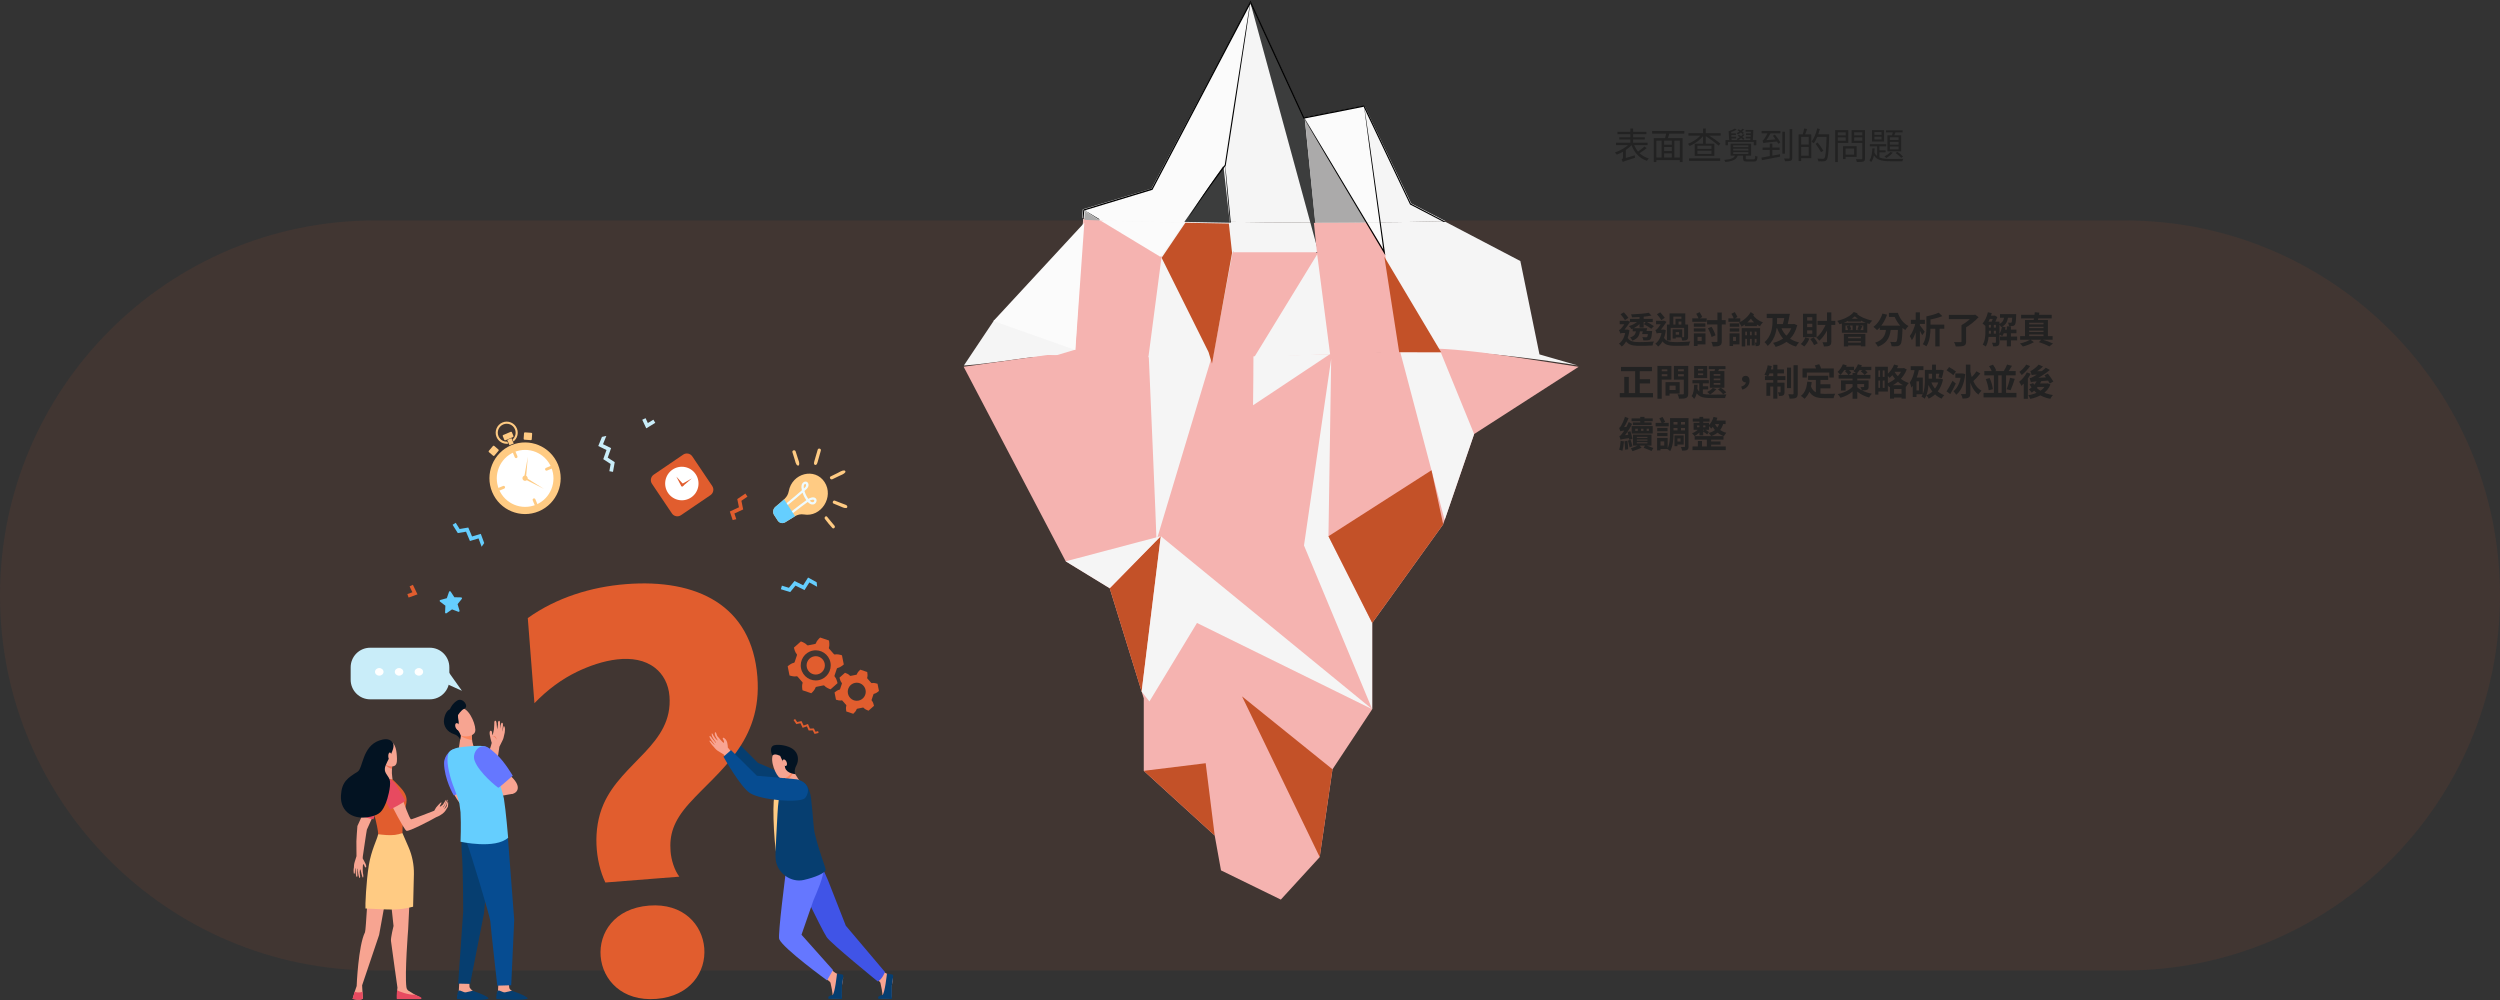 <svg width="1100" height="440" viewBox="0 0 1100 440" fill="none" xmlns="http://www.w3.org/2000/svg">
<rect x="0" y="0" width="1100" height="440" fill="#333333" stroke="none"/>
<path opacity="0.1" d="M935 97H165C73.873 97 0 170.873 0 262C0 353.127 73.873 427 165 427H935C1026.13 427 1100 353.127 1100 262C1100 170.873 1026.13 97 935 97Z" fill="#C35128"/>
<path d="M636.115 97.334L620.928 89.489L600.371 46.557L573.757 51.746L550.215 1L506.663 82.972L476.431 92.083L476.115 96.037C529.2 97.705 582.916 98.755 636.115 97.334Z" fill="#F5F5F5"/>
<path d="M668.964 114.864L635.41 97.301C582.629 98.726 529.307 97.673 476.64 96L474.56 121.4L437.36 140.976L424.115 160.8C424.115 160.8 428.302 160.8 451.118 157.548C473.905 154.295 529.107 164.672 554.572 161.327C579.951 157.981 601.884 154.729 615.813 154.419C623.959 154.233 638.913 154.295 653.269 155.565C674.091 157.424 694.115 160.769 694.115 160.769L677.367 155.937L668.964 114.864Z" fill="#F5F5F5"/>
<path d="M473.091 153.846L462.115 157.14L504.922 160L511.115 112.847L483.893 96.218C481.502 96.155 479.14 96.062 476.749 96L473.091 153.846Z" fill="#F5B3B0"/>
<path d="M477.115 96.741C479.458 96.815 481.772 96.926 484.115 97L477.369 92L477.115 96.741Z" fill="#ABAAAA"/>
<path d="M550.115 1L507.025 83.618L477.115 92.801L483.904 97.004C496.402 97.377 508.928 97.72 521.455 98L538.27 73.439L550.115 1Z" fill="#FBFBFB"/>
<path d="M510.564 113L521.115 97.957C508.745 97.688 496.402 97.359 484.115 97L510.564 113Z" fill="#FBFBFB"/>
<path d="M437.115 141.244L473.15 154L477.115 98L437.115 141.244Z" fill="#FBFBFB"/>
<path d="M521.115 97.626C527.792 97.781 534.439 97.906 541.115 98L538.3 73L521.115 97.626Z" fill="#3C3D3D"/>
<path d="M550.129 160L580.115 111H542.364L533.115 160H550.129Z" fill="#F5B3B0"/>
<path d="M550.115 1L580.115 111L574.051 51.924L550.115 1Z" fill="#3C3D3D"/>
<path d="M600.15 47L574.115 52.149L600.628 98C602.79 97.969 604.953 97.969 607.115 97.939L600.15 47Z" fill="#FBFBFB"/>
<path d="M607.214 98C605.181 98.031 603.148 98.062 601.115 98.062L609.115 113L607.214 98Z" fill="#FBFBFB"/>
<path d="M601.115 97.908L574.115 52L578.68 98C586.168 98 593.655 97.969 601.115 97.908Z" fill="#ABAAAA"/>
<path d="M601.56 98C593.745 98.063 585.93 98.094 578.115 98.063L579.423 110.864L585.523 158C596.505 156.153 606.819 154.62 616.115 155.089L609.317 110.864L601.56 98Z" fill="#F5B3B0"/>
<path d="M506.887 83.008C506.859 83.008 506.83 83.038 506.802 83.038C506.774 83.069 506.774 83.1 506.745 83.13L506.887 83.008Z" fill="black"/>
<path d="M573.929 51.795C573.901 51.733 573.872 51.671 573.843 51.609C573.786 51.609 573.701 51.64 573.644 51.64L573.929 51.795Z" fill="black"/>
<path d="M620.812 89.672C620.812 89.641 620.784 89.611 620.784 89.611C620.755 89.611 620.727 89.58 620.698 89.58L620.812 89.672Z" fill="black"/>
<path d="M476.937 92.648C476.994 92.648 477.051 92.617 477.079 92.586C477.079 92.524 477.079 92.462 477.108 92.4L476.937 92.648Z" fill="black"/>
<path d="M550.002 1.115C550.088 1.27 550.145 1.456 550.23 1.611C550.316 1.456 550.402 1.301 550.487 1.146L550.002 1.115Z" fill="black"/>
<path d="M669.123 115.307C669.123 115.337 669.123 115.368 669.152 115.399C669.18 115.399 669.208 115.429 669.237 115.429L669.123 115.307Z" fill="black"/>
<path d="M677.889 156.346V156.314H677.859L677.889 156.346Z" fill="black"/>
<path d="M599.94 46.836C599.969 46.898 599.998 46.96 600.026 47.022C600.083 47.022 600.14 46.991 600.226 46.991L599.94 46.836Z" fill="black"/>
<path d="M620.784 89.58C620.784 89.611 620.812 89.642 620.812 89.642L620.698 89.518C620.727 89.58 620.755 89.58 620.784 89.58C614.445 76.22 607.564 61.714 600.397 46.556L600.312 46.37L600.112 46.401C591.775 48.044 582.895 49.78 573.844 51.578C573.872 51.64 573.901 51.702 573.929 51.764L573.644 51.609C573.701 51.609 573.786 51.578 573.844 51.578C567.648 38.126 561.195 24.115 554.599 9.795C553.229 6.788 551.83 3.781 550.459 0.837L550.231 0.341L549.974 0.806C534.613 30.004 520.022 57.746 506.745 82.977C506.774 82.977 506.803 82.946 506.831 82.946L506.688 83.07C506.717 83.039 506.717 83.008 506.745 82.977C496.295 86.17 486.302 89.208 476.765 92.121L476.623 92.183V92.369C476.508 93.733 476.394 95.035 476.309 96.368C476.451 96.368 476.623 96.368 476.765 96.368C476.88 95.097 476.965 93.857 477.08 92.586C477.022 92.586 476.965 92.617 476.937 92.648L477.108 92.431C477.108 92.493 477.108 92.555 477.08 92.617C486.587 89.735 496.581 86.697 507.002 83.535L507.088 83.504L507.145 83.411C520.365 58.304 534.927 30.686 550.202 1.643C550.117 1.488 550.059 1.302 549.974 1.147H550.459C550.374 1.302 550.288 1.457 550.202 1.612C551.487 4.401 552.8 7.253 554.114 10.074C560.738 24.456 567.219 38.528 573.444 52.043L573.53 52.229L573.729 52.198C582.781 50.4 591.66 48.664 599.998 46.99C599.969 46.928 599.941 46.867 599.912 46.804L600.197 46.959C600.14 46.959 600.083 46.99 599.998 46.99C607.164 62.117 614.045 76.561 620.384 89.889L620.413 89.983L620.498 90.013C625.523 92.648 630.434 95.19 635.203 97.67C635.517 97.67 635.859 97.639 636.173 97.639C631.205 95.035 626.066 92.369 620.784 89.58Z" fill="black"/>
<path d="M510.485 113.261C510.485 113.291 510.514 113.322 510.514 113.353C510.542 113.383 510.571 113.383 510.599 113.383L510.485 113.261Z" fill="black"/>
<path d="M533.755 160.127C533.641 159.755 533.498 159.321 533.384 158.949C533.327 159.383 533.298 159.786 533.241 160.189L533.755 160.127Z" fill="black"/>
<path d="M477.507 92.741C477.107 92.493 476.879 92.4 476.879 92.4C476.879 92.4 477.079 92.555 477.479 92.803C477.907 93.082 478.478 93.454 479.249 93.919C480.334 94.601 481.761 95.5 483.474 96.554C483.617 96.554 483.789 96.554 483.931 96.554C482.047 95.407 480.476 94.477 479.306 93.764C478.535 93.361 477.935 92.989 477.507 92.741Z" fill="black"/>
<path d="M550.259 0C550.259 0 550.259 0.093 550.259 0.279C550.23 0.496 550.202 0.744 550.173 1.054C550.087 1.767 549.945 2.759 549.773 3.999C549.402 6.602 548.86 10.291 548.203 14.847C546.804 24.022 544.891 36.638 542.778 50.555C541.55 58.552 540.38 66.084 539.352 72.718V72.78L539.323 72.842C534.327 79.413 530.301 85.116 527.503 89.146C526.132 91.13 525.047 92.741 524.276 93.857C523.933 94.384 523.648 94.787 523.42 95.097C523.22 95.376 523.105 95.531 523.105 95.5C523.105 95.5 523.191 95.345 523.362 95.035C523.562 94.694 523.819 94.291 524.162 93.733C524.876 92.617 525.904 90.975 527.274 88.929C529.987 84.837 533.955 79.072 538.952 72.47L538.895 72.594C539.894 65.96 541.065 58.428 542.293 50.431C544.463 36.514 546.433 23.929 547.86 14.754C548.603 10.229 549.202 6.54 549.602 3.937C549.802 2.697 549.973 1.736 550.116 0.992C550.173 0.682 550.23 0.434 550.259 0.217C550.202 0.093 550.23 0 550.259 0Z" fill="black"/>
<path d="M600.169 46.712C600.169 46.712 600.198 46.805 600.255 47.022C600.283 47.27 600.34 47.58 600.426 47.983C600.569 48.882 600.74 50.121 600.997 51.702C601.454 54.988 602.139 59.637 602.967 65.403C604.595 77.026 606.822 93.083 609.334 110.968L609.534 112.331L608.849 111.185C608.421 110.472 607.964 109.697 607.507 108.922C598.17 93.238 589.719 79.01 583.551 68.688C580.525 63.543 578.069 59.389 576.356 56.476C575.528 55.05 574.872 53.934 574.415 53.128C574.215 52.756 574.044 52.477 573.929 52.26C573.815 52.074 573.758 51.95 573.787 51.95C573.787 51.95 573.872 52.043 573.986 52.229C574.129 52.446 574.301 52.725 574.529 53.066C575.014 53.841 575.7 54.957 576.556 56.352C578.326 59.234 580.81 63.388 583.894 68.471C590.061 78.762 598.57 92.928 607.964 108.612C608.421 109.387 608.878 110.162 609.306 110.875L608.82 111.092C606.393 93.207 604.223 77.15 602.625 65.496C601.854 59.73 601.254 55.05 600.826 51.764C600.626 50.184 600.483 48.913 600.369 48.045C600.312 47.642 600.283 47.332 600.255 47.084C600.169 46.805 600.14 46.712 600.169 46.712Z" fill="black"/>
<path d="M542.807 110.968C542.807 110.906 542.778 110.813 542.778 110.751C542.721 110.751 542.635 110.751 542.578 110.751L542.807 110.968Z" fill="black"/>
<path d="M540.151 83.133C539.808 79.816 539.551 77.181 539.38 75.353C539.294 74.485 539.208 73.803 539.151 73.307C539.094 72.842 539.037 72.625 539.037 72.625C539.037 72.625 539.037 72.873 539.066 73.338C539.094 73.834 539.151 74.516 539.208 75.384C539.351 77.213 539.58 79.847 539.865 83.164C540.208 87.162 540.665 92.153 541.179 97.949C541.293 97.949 541.436 97.949 541.55 97.949C541.007 92.153 540.55 87.131 540.151 83.133Z" fill="black"/>
<path d="M579.382 110.875C579.325 110.999 579.268 111.154 579.211 111.278C579.354 111.278 579.496 111.278 579.611 111.278L579.382 110.875Z" fill="black"/>
<path d="M424 161.367L468.913 246.979L488.271 258.82L503.261 307.298V339.163L534.469 367.618L537.239 382.961L563.564 395.824L580.667 377.133L586.292 338.512L603.766 312.072V274.101L634.974 230.737L648.593 191L694.591 161.398C665.154 157.059 639.656 152.192 620.155 153.494C618.556 153.37 611.332 154.641 609.733 154.796L536.582 157.895L460.861 156.191L424 161.367Z" fill="#F5B3B0"/>
<path d="M635.63 228.815L616.129 154.981H633.917L648.622 190.999L635.63 228.815Z" fill="#F5F5F5"/>
<path d="M603.765 274.101L584.521 235.944L585.72 157.864L573.757 240.005L603.765 312.041V274.101Z" fill="#F5F5F5"/>
<path d="M584.521 235.944L629.863 206.9L635.002 230.706L603.766 274.101L584.521 235.944Z" fill="#C35128"/>
<path d="M510.742 235.914L502.319 304.323L488.271 258.82L510.742 235.914Z" fill="#C35128"/>
<path d="M603.766 312.041L510.742 235.914L502.319 304.323L505.746 308.632L526.675 274.102L603.766 312.041Z" fill="#F5F5F5"/>
<path d="M586.292 338.481L546.49 306.399L580.667 377.102L586.292 338.481Z" fill="#C35128"/>
<path d="M534.47 367.618L530.501 335.815L503.262 339.163L534.47 367.618Z" fill="#C35128"/>
<path d="M510.742 235.914L468.913 246.98L488.272 258.82L510.742 235.914Z" fill="#F5F5F5"/>
<path d="M508.858 237.835C508.943 236.41 505.46 156.811 505.46 156.811H533.213L508.858 237.835Z" fill="#F5F5F5"/>
<path d="M551.344 178.322C551.429 176.896 551.515 156.81 551.515 156.81L585.178 155.818L551.344 178.322Z" fill="#F5F5F5"/>
<path d="M511.115 113.439L531.754 154.905L533.282 160L542.115 111.259L540.699 98.368C534.31 98.276 527.949 98.123 521.56 98L511.115 113.439Z" fill="#C35128"/>
<path d="M609.115 113L634.115 155L615.634 154.969L609.115 113Z" fill="#C35128"/>
<path d="M711.68 57.984V59.04H724.432V57.984H711.68ZM712.48 60.384V61.376H723.712V60.384H712.48ZM711.04 62.816V63.856H724.928V62.816H711.04ZM717.344 56.56V63.664H718.56V56.56H717.344ZM717.104 63.072C715.696 64.72 712.928 66.336 710.56 67.088C710.832 67.328 711.184 67.76 711.36 68.064C713.744 67.184 716.544 65.44 718.128 63.568L717.104 63.072ZM718.864 63.36L717.792 63.648C719.008 67.104 721.28 69.616 724.656 70.752C724.832 70.416 725.184 69.968 725.456 69.712C722.208 68.768 719.936 66.432 718.864 63.36ZM723.536 64.464C722.704 65.296 721.264 66.384 720.208 67.04L720.976 67.68C722.064 67.04 723.44 66.08 724.528 65.168L723.536 64.464ZM714.032 71.28C714.384 71.024 714.976 70.832 719.456 69.408C719.376 69.152 719.28 68.672 719.264 68.352L714.496 69.776L713.92 70.24L714.032 71.28ZM714.032 71.28C714.032 70.864 715.36 70.16 715.36 70.16V65.68H714.112V69.12C714.112 69.76 713.76 70.048 713.504 70.176C713.696 70.448 713.936 70.976 714.032 71.28ZM731.68 63.68V64.672H736.064V63.68H731.68ZM731.68 66.464V67.456H736.112V66.464H731.68ZM728.384 69.328V70.448H739.68V69.328H728.384ZM727.648 60.784V71.296H728.816V61.904H739.12V71.296H740.336V60.784H727.648ZM731.12 61.488V69.84H732.208V61.488H731.12ZM735.6 61.488V69.792H736.704V61.488H735.6ZM733.2 58.16C733.088 59.088 732.768 60.416 732.512 61.28L733.6 61.584C733.92 60.784 734.256 59.552 734.592 58.48L733.2 58.16ZM726.928 57.632V58.784H741.104V57.632H726.928ZM746.864 66.336H753.056V67.728H746.864V66.336ZM746.864 64.112H753.056V65.488H746.864V64.112ZM745.68 63.232V68.592H754.304V63.232H745.68ZM742.912 58.608V59.664H757.104V58.608H742.912ZM749.344 56.56V63.584H750.544V56.56H749.344ZM748.768 58.912C747.488 60.72 744.96 62.464 742.672 63.264C742.928 63.504 743.28 63.92 743.456 64.224C745.792 63.264 748.336 61.408 749.776 59.312L748.768 58.912ZM743.168 69.696V70.768H756.88V69.696H743.168ZM750.096 59.632C752.192 60.944 754.864 62.88 756.16 64.096L756.96 63.216C755.584 62 752.896 60.16 750.832 58.896L750.096 59.632ZM762.608 65.456H769.296V66.24H762.608V65.456ZM762.608 66.944H769.296V67.76H762.608V66.944ZM762.608 63.968H769.296V64.752H762.608V63.968ZM761.472 63.232V68.48H770.48V63.232H761.472ZM766.944 68.032V69.712C766.944 70.816 767.344 71.088 768.896 71.088C769.2 71.088 771.296 71.088 771.632 71.088C772.848 71.088 773.2 70.656 773.312 68.896C773.008 68.848 772.544 68.688 772.304 68.512C772.24 69.936 772.128 70.128 771.52 70.128C771.04 70.128 769.328 70.128 768.992 70.128C768.256 70.128 768.128 70.064 768.128 69.712V68.032H766.944ZM763.536 68.08C763.12 69.472 762 70.08 758.624 70.368C758.816 70.592 759.072 71.024 759.152 71.28C762.896 70.864 764.224 70 764.704 68.08H763.536ZM759.216 61.632V63.92H760.304V62.464H771.664V63.92H772.784V61.632H759.216ZM770.384 57.184C770.352 58.72 770.256 60.784 770.112 62.048H771.216C771.328 60.816 771.424 58.768 771.472 57.184H770.384ZM768.048 57.184V57.968H770.672V57.184H768.048ZM763.408 56.56C762.704 56.928 761.472 57.472 760.592 57.744L761.152 58.256C762.032 57.984 763.216 57.584 764.096 57.104L763.408 56.56ZM761.12 58.704V59.44H763.808V58.704H761.12ZM761.12 60.16V60.912H763.904V60.16H761.12ZM768.24 58.704V59.44H770.944V58.704H768.24ZM768.144 60.16V60.912H770.88V60.16H768.144ZM766.656 56.656C766.112 57.424 765.12 58.112 764.144 58.592C764.336 58.72 764.624 58.992 764.736 59.136C765.712 58.592 766.784 57.744 767.408 56.864L766.656 56.656ZM764.496 57.328C765.328 57.776 766.304 58.496 766.768 58.976L767.312 58.464C766.816 57.968 765.824 57.296 765.024 56.864L764.496 57.328ZM766.848 59.056C766.24 59.904 765.152 60.672 764.096 61.2C764.272 61.328 764.576 61.6 764.688 61.744C765.744 61.152 766.912 60.24 767.584 59.264L766.848 59.056ZM764.608 59.728C765.488 60.224 766.512 60.992 767.024 61.552L767.568 61.024C767.056 60.48 766 59.744 765.12 59.28L764.608 59.728ZM760.608 57.744L760.848 61.904H761.904L761.696 57.792L760.608 57.744ZM775.536 64.928V65.984H783.04V64.928H775.536ZM778.688 63.2V69.392H779.824V63.2H778.688ZM774.992 69.344L775.264 70.48C777.36 70.08 780.416 69.488 783.264 68.928L783.2 67.872C780.192 68.448 777.008 69.024 774.992 69.344ZM775.12 57.616V58.688H783.36V57.616H775.12ZM780.064 59.728C780.944 60.832 781.984 62.336 782.448 63.264L783.36 62.656C782.896 61.744 781.824 60.288 780.928 59.2L780.064 59.728ZM784.256 57.952V67.648H785.376V57.952H784.256ZM787.424 56.832V69.408C787.424 69.68 787.344 69.76 787.072 69.776C786.784 69.776 785.904 69.776 784.976 69.744C785.152 70.08 785.36 70.624 785.408 70.944C786.576 70.944 787.424 70.912 787.936 70.72C788.4 70.528 788.592 70.16 788.592 69.408V56.832H787.424ZM775.888 62.976C775.888 62.72 776.64 62.352 776.64 62.352V62.336C777.52 61.312 778.48 59.808 779.168 58.352L778 57.888C777.472 59.296 776.56 60.752 776.272 61.136C775.984 61.52 775.744 61.808 775.504 61.856C775.648 62.16 775.824 62.72 775.888 62.976ZM775.888 62.976C776.288 62.8 776.928 62.736 782.4 62.208C782.256 61.968 782.016 61.584 781.888 61.28L776.512 61.728L775.872 62.112L775.888 62.976ZM792.096 59.136V60.208H795.84V68.512H792.096V69.6H796.96V59.136H792.096ZM791.376 59.136V70.88H792.496V59.136H791.376ZM792.016 63.584V64.656H796.432V63.584H792.016ZM793.824 56.528C793.696 57.36 793.392 58.576 793.12 59.344L794.08 59.584C794.4 58.864 794.8 57.76 795.12 56.768L793.824 56.528ZM799.232 59.088V60.208H804.144V59.088H799.232ZM803.728 59.088V59.344C803.504 66.4 803.248 69.056 802.72 69.632C802.544 69.84 802.352 69.888 802.032 69.888C801.664 69.888 800.704 69.872 799.664 69.792C799.888 70.112 800.032 70.608 800.064 70.96C800.96 71.008 801.904 71.04 802.448 70.976C803.008 70.928 803.376 70.784 803.728 70.32C804.368 69.536 804.592 67.056 804.848 59.712C804.848 59.536 804.848 59.088 804.848 59.088H803.728ZM799.568 56.496C799.056 58.72 798.176 60.928 797.088 62.336C797.376 62.496 797.872 62.832 798.08 63.024C799.184 61.504 800.128 59.152 800.72 56.768L799.568 56.496ZM798.832 63.248C799.712 64.416 800.784 66 801.264 66.976L802.288 66.336C801.776 65.392 800.672 63.84 799.76 62.704L798.832 63.248ZM811.456 64.336V65.344H815.808V68.016H811.456V69.024H816.928V64.336H811.456ZM810.928 64.336V69.984H812.048V64.336H810.928ZM808.032 59.568V60.464H812.48V59.568H808.032ZM815.408 59.568V60.464H819.936V59.568H815.408ZM819.408 57.248V69.664C819.408 69.968 819.312 70.064 819.008 70.064C818.704 70.08 817.648 70.096 816.592 70.048C816.768 70.384 816.976 70.944 817.024 71.28C818.432 71.28 819.36 71.264 819.904 71.072C820.416 70.864 820.608 70.48 820.608 69.68V57.248H819.408ZM808.128 57.248V58.224H812.112V61.92H808.128V62.896H813.248V57.248H808.128ZM820.032 57.248H814.688V62.896H820.032V61.936H815.84V58.208H820.032V57.248ZM807.456 57.248V71.296H808.64V57.248H807.456ZM824.752 60.16H827.872V61.376H824.752V60.16ZM824.752 58.112H827.872V59.312H824.752V58.112ZM823.68 57.248V62.272H828.992V57.248H823.68ZM822.72 63.456V64.384H829.936V63.456H822.72ZM829.84 57.36V58.256H837.136V57.36H829.84ZM825.92 63.744V69.2L826.944 69.84V63.744H825.92ZM826.464 66.112V67.024H829.664V66.112H826.464ZM833.008 57.584C832.864 58.272 832.592 59.264 832.336 59.92L833.232 60.128C833.52 59.536 833.84 58.624 834.144 57.808L833.008 57.584ZM831.552 62.432H835.376V63.632H831.552V62.432ZM831.552 64.464H835.376V65.696H831.552V64.464ZM831.552 60.384H835.376V61.568H831.552V60.384ZM830.464 59.504V66.576H836.496V59.504H830.464ZM831.792 66.864C831.184 67.6 830.144 68.32 829.152 68.784C829.376 68.96 829.776 69.344 829.952 69.52C830.944 68.976 832.112 68.064 832.816 67.168L831.792 66.864ZM823.84 65.264C823.76 67.232 823.504 69.392 822.528 70.56C822.784 70.736 823.136 71.088 823.296 71.328C824.432 69.968 824.752 67.568 824.848 65.264H823.84ZM824.592 66.832L823.84 67.104C825.168 70.416 827.744 70.944 831.824 70.944H837.024C837.088 70.624 837.28 70.16 837.456 69.904C836.512 69.936 832.544 69.936 831.824 69.936C828.224 69.936 825.728 69.584 824.592 66.832ZM834.032 67.296C834.896 67.888 835.968 68.816 836.48 69.456L837.36 68.896C836.832 68.288 835.776 67.392 834.848 66.832L834.032 67.296Z" fill="#222222"/>
<path d="M717.168 140.296V141.72H727.216V140.296H717.168ZM718.4 144.408V145.8H723.536V144.408H718.4ZM723.392 145.64V146.984H725.696V145.64H723.392ZM721.392 138.792V144.12H723.216V138.792H721.392ZM720.976 141.048C720.096 142.072 718.352 143.032 716.72 143.48C717.104 143.8 717.584 144.424 717.84 144.824C719.552 144.216 721.296 142.952 722.32 141.576L720.976 141.048ZM725.184 145.64V145.848C725.072 147.416 724.928 148.072 724.72 148.264C724.592 148.392 724.448 148.408 724.208 148.408C723.936 148.408 723.28 148.392 722.624 148.328C722.848 148.728 723.024 149.32 723.056 149.752C723.84 149.8 724.592 149.784 725.008 149.736C725.488 149.704 725.872 149.592 726.176 149.272C726.544 148.904 726.736 148.04 726.88 146.248C726.912 146.04 726.944 145.64 726.944 145.64H725.184ZM725.472 137.608C723.616 137.992 720.416 138.232 717.664 138.328C717.84 138.664 718.016 139.24 718.064 139.624C720.896 139.576 724.288 139.352 726.656 138.856L725.472 137.608ZM719.92 144.792C719.792 146.632 719.456 147.816 717.248 148.472C717.6 148.808 718.064 149.464 718.24 149.88C720.944 148.952 721.488 147.256 721.664 144.792H719.92ZM723.12 144.408C722.976 145.256 722.752 146.264 722.528 146.984H724.16C724.352 146.296 724.576 145.304 724.736 144.408H723.12ZM713.056 138.264C713.728 139.064 714.592 140.184 714.992 140.872L716.496 139.848C716.064 139.192 715.216 138.184 714.496 137.416L713.056 138.264ZM712.672 141.144V142.68H716.048V141.144H712.672ZM715.92 148.104L714.64 148.616C715.824 151.688 717.808 152.168 721.52 152.168C723.392 152.168 725.44 152.136 727.12 152.024C727.216 151.512 727.456 150.648 727.728 150.264C725.904 150.44 723.264 150.536 721.552 150.536C718.656 150.52 716.768 150.264 715.92 148.104ZM715.28 145.032V145.32C714.928 148.12 713.92 150.136 712.336 151.208C712.704 151.464 713.328 152.12 713.584 152.488C715.28 151.224 716.496 148.824 716.96 145.32L716.16 145L715.856 145.032H715.28ZM712.976 146.776C713.104 146.632 713.568 146.52 713.952 146.52H716.016V145.032H713.664L712.976 145.4V146.776ZM712.976 146.776C712.976 146.344 714.256 145.72 714.256 145.72C715.152 144.68 716.528 142.696 717.264 141.592L716.096 141.064L715.616 141.272V141.32C715.072 142.2 713.648 144.248 713.184 144.696C712.88 145.032 712.624 145.144 712.352 145.208C712.528 145.56 712.864 146.376 712.976 146.776ZM723.312 142.632C724.48 143.24 725.792 144.056 726.56 144.664L727.712 143.48C726.896 142.904 725.504 142.104 724.256 141.512L723.312 142.632ZM733.456 142.808V149.8H735.12V144.264H742.112V142.808H733.456ZM734.608 137.896V143.288H736.272V139.304H739.808V143.288H741.536V137.896H734.608ZM736.816 144.92V146.136H738.784V147.24H736.816V148.456H740.176V144.92H736.816ZM741.024 142.808V148.152C741.024 148.312 740.976 148.36 740.8 148.36C740.656 148.36 740.16 148.36 739.696 148.344C739.888 148.76 740.096 149.4 740.144 149.848C741.024 149.848 741.68 149.832 742.16 149.592C742.64 149.336 742.768 148.92 742.768 148.168V142.808H741.024ZM735.952 144.92V148.952H737.328V144.92H735.952ZM737.2 140.28V143.576H738.576V141.48H740.576V140.28H737.2ZM729.056 138.264C729.728 139.064 730.592 140.184 730.992 140.872L732.496 139.848C732.064 139.192 731.216 138.184 730.496 137.416L729.056 138.264ZM728.672 141.144V142.68H732.048V141.144H728.672ZM731.92 148.104L730.64 148.616C731.824 151.688 733.808 152.168 737.52 152.168C739.392 152.168 741.44 152.136 743.12 152.024C743.216 151.512 743.456 150.648 743.728 150.264C741.904 150.44 739.264 150.536 737.552 150.536C734.656 150.52 732.768 150.264 731.92 148.104ZM731.28 145.032V145.32C730.928 148.12 729.92 150.136 728.336 151.208C728.704 151.464 729.328 152.12 729.584 152.488C731.28 151.224 732.496 148.824 732.96 145.32L732.16 145L731.856 145.032H731.28ZM728.976 146.776C729.104 146.632 729.568 146.52 729.952 146.52H732.016V145.032H729.664L728.976 145.4V146.776ZM728.976 146.776C728.976 146.344 730.256 145.72 730.256 145.72C731.152 144.68 732.528 142.696 733.264 141.592L732.096 141.064L731.616 141.272V141.32C731.072 142.2 729.648 144.248 729.184 144.696C728.88 145.032 728.624 145.144 728.352 145.208C728.528 145.56 728.864 146.376 728.976 146.776ZM745.28 142.296V143.752H750.368V142.296H745.28ZM745.28 144.472V145.912H750.4V144.472H745.28ZM744.608 140.072V141.592H750.928V140.072H744.608ZM746.144 146.68V148.216H748.736V150.008H746.144V151.544H750.4V146.68H746.144ZM745.296 146.68V152.232H746.928V146.68H745.296ZM746.336 138.056C746.736 138.744 747.248 139.72 747.456 140.328L749.008 139.48C748.752 138.888 748.272 138.008 747.824 137.336L746.336 138.056ZM751.104 140.872V142.76H759.312V140.872H751.104ZM755.664 137.528V150.072C755.664 150.376 755.536 150.456 755.248 150.472C754.944 150.472 753.968 150.472 753.008 150.424C753.264 151 753.568 151.896 753.648 152.456C755.072 152.472 756.08 152.392 756.72 152.056C757.36 151.752 757.584 151.208 757.584 150.088V137.528H755.664ZM751.472 144.424C752.176 145.608 752.848 147.224 753.088 148.28L754.816 147.544C754.528 146.504 753.84 144.968 753.088 143.8L751.472 144.424ZM767.184 147.528V149.112H773.888V147.528H767.184ZM767.728 141.864V143.496H773.04V141.864H767.728ZM766.352 144.376V152.456H767.904V145.944H773.696V144.376H766.352ZM768.672 145.128V151.992H769.984V145.128H768.672ZM770.768 145.128V151.992H772.064V145.128H770.768ZM772.896 144.376V150.568C772.896 150.696 772.864 150.744 772.768 150.744C772.672 150.744 772.4 150.744 772.128 150.728C772.304 151.176 772.464 151.848 772.512 152.312C773.136 152.312 773.6 152.28 774 152.024C774.384 151.752 774.448 151.304 774.448 150.6V144.376H772.896ZM770.304 137.304C769.28 139.192 767.168 141.064 765.152 141.928C765.568 142.392 766.048 143.176 766.288 143.72C768.384 142.568 770.592 140.424 771.776 138.312L770.304 137.304ZM771.184 138.424L769.632 138.984C770.672 140.968 772.4 142.696 774.384 143.544C774.672 143.016 775.264 142.216 775.696 141.816C773.808 141.208 772.08 139.864 771.184 138.424ZM761.088 142.296V143.752H765.264V142.296H761.088ZM761.088 144.472V145.912H765.264V144.472H761.088ZM760.496 140.072V141.592H765.728V140.072H760.496ZM761.84 146.68V148.216H763.808V150.008H761.84V151.544H765.36V146.68H761.84ZM761.008 146.68V152.232H762.544V146.68H761.008ZM761.808 138.056C762.224 138.744 762.72 139.72 762.944 140.328L764.48 139.48C764.24 138.888 763.744 138.008 763.296 137.336L761.808 138.056ZM777.344 138.072V139.944H785.936V138.072H777.344ZM788.64 142.6V142.968C787.6 147.272 784.352 149.864 780.144 150.872C780.544 151.288 781.04 152.12 781.28 152.664C785.968 151.272 789.44 148.52 790.784 143.112L789.392 142.52L789.024 142.6H788.64ZM779.904 138.728V141.176C779.904 143.768 779.568 147.832 776.384 150.536C776.816 150.904 777.52 151.704 777.792 152.216C781.488 148.984 781.904 144.312 781.904 141.192V138.728H779.904ZM785.488 138.072C785.168 139.832 784.656 142.024 784.224 143.464H786.4C786.768 142.072 787.2 139.896 787.536 138.072H785.488ZM781.12 142.6L780.8 144.424H789.072V142.6H781.12ZM783.568 143.784L781.888 144.248C783.392 148.408 785.904 151.256 790.24 152.504C790.528 151.944 791.12 151.096 791.568 150.68C787.44 149.704 784.832 147.208 783.568 143.784ZM799.712 141.192V142.968H807.52V141.192H799.712ZM803.888 137.464V150.264C803.888 150.52 803.808 150.6 803.552 150.6C803.312 150.6 802.608 150.6 801.872 150.584C802.144 151.08 802.448 151.928 802.528 152.456C803.68 152.456 804.48 152.376 805.04 152.056C805.6 151.736 805.792 151.224 805.792 150.28V137.464H803.888ZM803.616 141.96C802.752 144.488 801.056 147.128 799.2 148.52C799.616 148.84 800.192 149.496 800.496 149.912C802.448 148.248 804.144 145.4 805.152 142.424L803.616 141.96ZM794.32 148.488C793.92 149.576 793.184 150.68 792.32 151.368C792.736 151.608 793.52 152.152 793.856 152.472C794.736 151.64 795.632 150.296 796.144 148.952L794.32 148.488ZM796.512 149.16C797.184 149.976 797.904 151.112 798.208 151.864L799.824 151.048C799.488 150.312 798.752 149.256 798.048 148.472L796.512 149.16ZM795.136 142.456H797.408V143.928H795.136V142.456ZM795.136 145.336H797.408V146.84H795.136V145.336ZM795.136 139.56H797.408V141.032H795.136V139.56ZM793.328 138.04V148.36H799.296V138.04H793.328ZM812.016 143.224H819.872V145.24H812.016V143.224ZM810.416 142.04V146.408H821.584V142.04H810.416ZM813.168 140.232V141.48H818.816V140.232H813.168ZM815.136 142.44V145.816H816.688V142.44H815.136ZM812.576 143.576C812.848 144.12 813.072 144.872 813.136 145.352L814.544 144.936C814.448 144.456 814.192 143.752 813.904 143.208L812.576 143.576ZM817.872 143.144C817.744 143.672 817.456 144.456 817.216 144.984L818.528 145.336C818.784 144.888 819.12 144.216 819.456 143.528L817.872 143.144ZM811.296 146.936V152.44H813.184V148.184H818.8V152.376H820.768V146.936H811.296ZM812.384 148.824V150.088H819.616V148.824H812.384ZM812.384 150.744V151.992H819.616V150.744H812.384ZM815.664 137.272C814.208 139.128 811.36 140.472 808.4 141.192C808.72 141.528 809.216 142.296 809.408 142.68C812.528 141.736 815.584 140.152 817.36 137.896L815.664 137.272ZM816.928 138.008L815.504 138.584C817.152 140.376 819.888 141.848 822.576 142.536C822.848 142.104 823.392 141.416 823.792 141.08C821.12 140.536 818.352 139.384 816.928 138.008ZM827.104 143.288V145.16H835.76V143.288H827.104ZM835.136 143.288V143.64C834.992 148.088 834.816 149.88 834.432 150.296C834.256 150.472 834.08 150.52 833.792 150.52C833.392 150.52 832.56 150.504 831.664 150.424C832.016 150.968 832.272 151.8 832.304 152.36C833.248 152.392 834.176 152.408 834.736 152.328C835.344 152.232 835.792 152.088 836.192 151.544C836.752 150.888 836.944 148.984 837.12 144.12C837.136 143.88 837.152 143.288 837.152 143.288H835.136ZM829.968 143.832C829.712 146.68 829.328 149.384 825.04 150.792C825.488 151.208 826.048 152.024 826.288 152.552C831.056 150.776 831.744 147.432 832.048 143.832H829.968ZM828.272 137.96C827.536 140.376 826.096 142.536 824.288 143.816C824.736 144.152 825.552 144.872 825.904 145.256C827.744 143.72 829.376 141.24 830.288 138.456L828.272 137.96ZM831.12 137.672V139.448H834.784V137.672H831.12ZM832.944 137.672V138.664H833.36C834.224 141.144 835.952 143.704 838.336 145.208C838.656 144.68 839.296 143.848 839.712 143.432C837.456 142.28 835.824 140.008 835.072 137.672H832.944ZM848.528 142.824V144.632H855.488V142.824H848.528ZM853.024 137.576C851.712 138.216 849.584 138.808 847.616 139.192C847.856 139.592 848.144 140.312 848.24 140.76C850.352 140.424 852.8 139.864 854.64 139.096L853.024 137.576ZM851.536 143.384V152.424H853.44V143.384H851.536ZM840.768 140.712V142.536H846.96V140.712H840.768ZM842.912 137.416V152.44H844.752V137.416H842.912ZM842.848 141.944C842.432 143.992 841.424 146.488 840.304 147.88C840.608 148.36 841.04 149.144 841.216 149.672C842.448 148.024 843.472 144.92 843.968 142.344L842.848 141.944ZM844.56 142.888L843.68 143.752C844.224 144.584 845.328 146.488 845.776 147.496L846.88 145.992C846.544 145.496 844.976 143.368 844.56 142.888ZM847.616 139.192V143.928C847.616 146.2 847.488 149.304 846.016 151.448C846.464 151.608 847.264 152.104 847.6 152.392C849.168 150.104 849.424 146.456 849.424 143.928V139.192H847.616ZM863.056 143.064V150.2C863.056 150.472 862.944 150.552 862.592 150.552C862.224 150.568 860.912 150.568 859.776 150.52C860.08 151.048 860.432 151.896 860.544 152.456C862.08 152.472 863.232 152.44 864.032 152.152C864.832 151.864 865.088 151.336 865.088 150.248V143.064H863.056ZM857.488 138.536V140.424H868.672V138.536H857.488ZM868.096 138.536V139C867.184 140.216 864.976 142.04 863.056 143.064C863.44 143.384 864.048 144.024 864.336 144.44C866.56 143.272 868.96 141.32 870.592 139.56L869.072 138.424L868.64 138.536H868.096ZM874.272 141.528V142.936H878.704V141.528H874.272ZM874.272 144.152V145.512H878.704V144.152H874.272ZM874.272 146.824V148.248H878.704V146.824H874.272ZM881.2 145.016V146.632H887.232V145.016H881.2ZM875.056 138.904V140.344H877.584V138.904H875.056ZM880 138.232V139.8H885.936V138.232H880ZM880 148.072V149.736H887.536V148.072H880ZM882.992 143.576V152.392H884.816V143.576H882.992ZM876 142.264V147.352H877.28V142.264H876ZM885.424 138.232V138.456C885.36 140.776 885.264 141.64 885.088 141.848C884.976 141.992 884.848 142.024 884.64 142.024C884.432 142.024 884.016 142.008 883.504 141.96C883.744 142.376 883.904 143.016 883.936 143.496C884.576 143.528 885.2 143.512 885.552 143.464C885.968 143.4 886.272 143.272 886.528 142.936C886.88 142.52 887.024 141.416 887.104 138.84C887.12 138.632 887.136 138.232 887.136 138.232H885.424ZM880.88 143.688C880.656 144.968 880.224 146.28 879.6 147.128C879.984 147.304 880.688 147.656 881.008 147.88C881.632 146.936 882.16 145.464 882.448 143.992L880.88 143.688ZM874.672 137.4C874.24 139.304 873.392 141.176 872.304 142.36C872.688 142.616 873.376 143.192 873.664 143.496C874.816 142.136 875.808 139.976 876.384 137.768L874.672 137.4ZM873.568 141.528V145.768C873.568 147.576 873.472 149.96 872.384 151.624C872.752 151.784 873.44 152.216 873.728 152.472C874.896 150.664 875.104 147.816 875.104 145.768V141.528H873.568ZM878.192 141.528V150.568C878.192 150.76 878.112 150.824 877.92 150.824C877.728 150.84 877.088 150.84 876.464 150.808C876.688 151.24 876.944 151.976 877.008 152.424C877.984 152.424 878.64 152.392 879.136 152.12C879.616 151.832 879.76 151.352 879.76 150.6V141.528H878.192ZM881.92 138.76C881.76 140.488 881.424 141.848 879.504 142.632C879.888 142.92 880.32 143.544 880.512 143.944C882.896 142.888 883.44 141.096 883.632 138.76H881.92ZM877.136 138.904V139.192C876.944 139.944 876.544 141.128 876.192 141.864C876.528 142.04 877.056 142.36 877.36 142.584C877.856 141.784 878.48 140.52 878.832 139.512L877.744 138.824L877.504 138.904H877.136ZM897.104 150.552C898.864 151.08 900.672 151.848 901.712 152.44L903.312 151.144C902.144 150.584 900.112 149.816 898.304 149.304L897.104 150.552ZM888.864 147.912V149.48H903.152V147.912H888.864ZM889.28 138.504V140.104H902.752V138.504H889.28ZM893.328 149.416C892.336 150.056 890.384 150.792 888.768 151.144C889.184 151.496 889.76 152.088 890.08 152.456C891.664 152.072 893.664 151.304 894.928 150.536L893.328 149.416ZM891.92 142.696V143.784H899.808V142.696H891.92ZM891.92 144.376V145.464H899.808V144.376H891.92ZM891.92 146.088V147.16H899.808V146.088H891.92ZM890.992 140.808V148.52H892.832V142.008H899.136V148.52H901.072V140.808H890.992ZM895.296 137.368C895.216 138.552 894.976 140.184 894.736 141.224L896.528 141.448C896.784 140.488 897.072 139 897.328 137.576L895.296 137.368ZM713.248 161.456V163.328H726.864V161.456H713.248ZM720.4 166.848V168.736H726.048V166.848H720.4ZM712.704 172.96V174.832H727.328V172.96H712.704ZM719.456 162.208V173.872H721.504V162.208H719.456ZM714.672 165.808V173.968H716.672V165.808H714.672ZM733.648 168.128V169.696H737.264V171.6H733.648V173.168H739.056V168.128H733.648ZM732.832 168.128V174.08H734.608V168.128H732.832ZM730.208 163.344V164.656H734.224V163.344H730.208ZM737.632 163.344V164.656H741.68V163.344H737.632ZM740.88 161.024V173.12C740.88 173.408 740.768 173.52 740.464 173.52C740.16 173.52 739.056 173.536 738.128 173.488C738.4 173.984 738.72 174.896 738.784 175.44C740.256 175.44 741.264 175.408 741.936 175.088C742.592 174.768 742.816 174.224 742.816 173.136V161.024H740.88ZM730.368 161.024V162.496H733.632V165.552H730.368V167.024H735.424V161.024H730.368ZM741.92 161.024H736.512V167.04H741.92V165.584H738.336V162.48H741.92V161.024ZM729.264 161.024V175.44H731.168V161.024H729.264ZM747.12 164.288H749.392V165.056H747.12V164.288ZM747.12 162.32H749.392V163.072H747.12V162.32ZM745.424 161.04V166.352H751.168V161.04H745.424ZM744.672 167.264V168.672H751.888V167.264H744.672ZM751.824 161.088V162.432H759.2V161.088H751.824ZM747.664 167.712V173.216L749.264 174.144V167.712H747.664ZM748.496 169.968V171.344H751.6V169.968H748.496ZM754.912 161.408C754.752 162.16 754.448 163.2 754.16 163.92L755.52 164.272C755.856 163.648 756.272 162.688 756.656 161.792L754.912 161.408ZM754.032 166.56H756.944V167.312H754.032V166.56ZM754.032 168.528H756.944V169.296H754.032V168.528ZM754.032 164.576H756.944V165.328H754.032V164.576ZM752.32 163.28V170.608H758.72V163.28H752.32ZM753.616 170.72C753.072 171.376 752.112 172.032 751.152 172.448C751.504 172.704 752.112 173.264 752.384 173.568C753.376 173.024 754.512 172.112 755.2 171.2L753.616 170.72ZM745.408 169.296C745.36 171.232 745.2 173.12 744.288 174.24C744.672 174.528 745.184 175.136 745.408 175.536C746.624 174.096 746.864 171.744 746.944 169.296H745.408ZM746.688 170.64L745.552 170.976C746.688 174.592 748.88 175.136 752.848 175.136H759.024C759.12 174.656 759.392 173.92 759.648 173.552C758.336 173.616 753.92 173.616 752.848 173.616C749.584 173.6 747.584 173.328 746.688 170.64ZM755.888 171.296C756.688 171.888 757.68 172.816 758.176 173.456L759.552 172.64C759.056 172.032 758.064 171.168 757.2 170.608L755.888 171.296ZM766.64 171.44C768.624 170.848 769.808 169.376 769.808 167.568C769.808 166.224 769.2 165.36 768.08 165.36C767.216 165.36 766.496 165.904 766.496 166.8C766.496 167.712 767.232 168.24 768.032 168.24C768.384 168.24 768.72 168.128 768.976 167.888L768.096 166.448L768.208 168.016C768.208 168.944 767.472 169.728 766.128 170.144L766.64 171.44ZM786.272 161.744V170.784H788.064V161.744H786.272ZM789.152 160.688V173.168C789.152 173.424 789.072 173.504 788.816 173.504C788.528 173.504 787.696 173.504 786.864 173.472C787.104 174.032 787.376 174.88 787.456 175.424C788.688 175.424 789.616 175.36 790.208 175.056C790.8 174.72 791.008 174.208 791.008 173.168V160.688H789.152ZM780.224 160.512V175.424H782.048V160.512H780.224ZM783.456 168.368V172.432C783.456 172.592 783.408 172.624 783.264 172.624C783.12 172.624 782.704 172.624 782.272 172.608C782.48 173.072 782.688 173.76 782.736 174.24C783.536 174.256 784.144 174.224 784.608 173.952C785.088 173.664 785.184 173.216 785.184 172.464V168.368H783.456ZM777.2 168.368V174.16H778.912V170.08H784.144V168.368H777.2ZM776.576 165.488V167.216H785.568V165.488H776.576ZM778.256 162.544L777.904 164.288H784.944V162.544H778.256ZM777.808 160.72C777.52 162.24 776.992 163.856 776.336 164.896C776.784 165.056 777.616 165.376 778 165.6C778.608 164.496 779.216 162.752 779.568 161.072L777.808 160.72ZM795.568 165.328V167.168H804.416V165.328H795.568ZM799.984 169.088V170.88H805.392V169.088H799.984ZM798.976 166.304V173.792L800.992 174.032V166.304H798.976ZM795.216 167.92C794.944 170.672 794.144 172.896 792.4 174.176C792.848 174.464 793.648 175.12 793.952 175.472C795.792 173.888 796.752 171.376 797.168 168.112L795.216 167.92ZM796.768 169.888L795.2 170.416C796.576 174.464 799.072 175.2 802.768 175.2H806.784C806.88 174.624 807.2 173.712 807.472 173.248C806.4 173.296 803.728 173.296 802.88 173.296C800.032 173.28 797.792 172.832 796.768 169.888ZM793.12 162.112V166.128H795.008V163.92H804.896V166.128H806.88V162.112H793.12ZM798.528 160.784C798.896 161.504 799.232 162.464 799.36 163.04L801.392 162.432C801.232 161.824 800.832 160.928 800.448 160.24L798.528 160.784ZM808.992 164.944V166.592H822.992V164.944H808.992ZM815.136 164.08V175.44H817.2V164.08H815.136ZM810.032 167.376V171.824H812.064V168.992H821.216V167.376H810.032ZM820.208 167.376V170.112C820.208 170.272 820.144 170.32 819.952 170.32C819.776 170.336 819.12 170.336 818.592 170.304C818.8 170.704 819.104 171.296 819.216 171.776C820.144 171.776 820.88 171.776 821.456 171.536C822.032 171.296 822.192 170.912 822.192 170.112V167.376H820.208ZM815.344 169.888C814.016 171.552 811.408 172.848 808.592 173.392C809.008 173.792 809.536 174.528 809.792 175.008C812.672 174.24 815.248 172.64 816.784 170.432L815.344 169.888ZM816.72 169.904L815.696 170.8C816.896 172.352 819.424 174.16 822.4 174.896C822.672 174.4 823.232 173.632 823.616 173.216C820.56 172.672 817.888 171.264 816.72 169.904ZM810.768 161.376V162.848H815.792V161.376H810.768ZM817.392 161.392V162.848H823.392V161.392H817.392ZM810.864 160.272C810.368 161.536 809.472 162.8 808.544 163.632C808.912 163.936 809.552 164.608 809.824 164.944C810.848 163.92 811.92 162.32 812.56 160.768L810.864 160.272ZM817.488 160.272C817.088 161.408 816.352 162.544 815.488 163.28C815.888 163.536 816.592 164.096 816.912 164.416C817.824 163.536 818.72 162.128 819.232 160.72L817.488 160.272ZM811.808 163.376C812.368 163.872 813.072 164.56 813.392 165.024L814.592 163.92C814.24 163.472 813.52 162.816 812.944 162.384L811.808 163.376ZM818.784 163.424C819.36 163.872 820.096 164.512 820.432 164.96L821.728 163.84C821.344 163.424 820.592 162.816 820.016 162.4L818.784 163.424ZM826.048 161.36V163.008H829.216V170.656H826.048V172.288H830.656V161.36H826.048ZM825.088 161.36V173.616H826.496V161.36H825.088ZM825.856 165.856V167.44H829.952V165.856H825.856ZM832.72 173.248V174.912H837.664V173.248H832.72ZM833.184 162V163.584H837.472V162H833.184ZM827.232 162.336V171.376H828.416V162.336H827.232ZM831.6 169.488V175.424H833.392V171.168H836.672V175.408H838.544V169.488H831.6ZM837.056 162V162.32C835.984 165.232 833.104 167.728 830.096 168.848C830.48 169.2 830.96 169.888 831.2 170.336C834.528 168.912 837.568 166.288 838.96 162.544L837.696 161.92L837.376 162H837.056ZM833.408 160.384C832.72 162.176 831.456 163.888 830.032 164.928C830.432 165.232 831.136 165.92 831.44 166.272C832.912 165.008 834.352 162.992 835.216 160.88L833.408 160.384ZM833.344 163.168L831.984 163.984C833.12 166.256 835.456 168.896 838.656 170.144C838.928 169.664 839.488 168.896 839.888 168.528C836.704 167.536 834.384 165.184 833.344 163.168ZM840.704 161.12V162.864H846.304V161.12H840.704ZM842.416 166.112V167.792H844.368V171.808H842.416V173.488H846.032V166.112H842.416ZM842.576 162.016C842.176 164.448 841.456 166.768 840.288 168.272C840.56 168.832 840.928 170.048 840.992 170.56C842.72 168.576 843.76 165.456 844.4 162.416L842.576 162.016ZM841.616 166.112V174.688H843.264V166.112H841.616ZM847.776 162.752V164.432H853.984V162.752H847.776ZM853.504 162.752V163.008C853.392 164 853.152 165.264 852.928 166.048L854.4 166.384C854.704 165.504 855.04 164.144 855.248 162.944L854.032 162.688L853.76 162.752H853.504ZM850.112 160.416V167.552H851.808V160.416H850.112ZM846.944 162.752V167.056C846.944 169.296 846.832 172.368 845.44 174.496C845.84 174.672 846.576 175.152 846.864 175.424C848.368 173.12 848.608 169.52 848.608 167.056V162.752H846.944ZM848.032 166.624V168.272H853.424V166.624H848.032ZM853.216 166.624V166.912C852.512 170.32 850.368 172.88 847.6 173.952C847.952 174.304 848.416 174.976 848.624 175.408C851.728 173.968 854.032 171.264 854.928 166.944L853.824 166.56L853.536 166.624H853.216ZM849.616 167.824L848.08 168.224C849.264 171.568 851.264 174.112 854.304 175.408C854.56 174.928 855.104 174.208 855.488 173.872C852.624 172.848 850.592 170.576 849.616 167.824ZM860.352 164.336V166.224H863.36V164.336H860.352ZM864.976 160.416V173.056C864.976 173.312 864.88 173.392 864.624 173.392C864.368 173.408 863.6 173.408 862.784 173.376C863.088 173.888 863.456 174.832 863.552 175.376C864.72 175.376 865.584 175.296 866.16 174.944C866.752 174.624 866.96 174.064 866.96 173.072V160.416H864.976ZM862.912 164.336V164.672C862.56 167.856 861.36 170.816 859.504 172.128C859.936 172.496 860.48 173.264 860.72 173.712C862.96 171.936 864.24 168.8 864.704 164.592L863.552 164.304L863.232 164.336H862.912ZM866.88 163.056L865.744 163.232C866.464 167.712 867.68 171.6 870.496 173.616C870.784 173.072 871.424 172.288 871.856 171.92C869.024 170.32 867.6 166.912 866.88 163.056ZM869.648 163.344C868.896 164.544 867.568 166.032 866.576 166.944L868.032 167.888C869.04 166.992 870.336 165.632 871.344 164.352L869.648 163.344ZM856.496 162.96C857.488 163.552 858.816 164.464 859.44 165.088L860.624 163.472C859.952 162.896 858.576 162.048 857.6 161.52L856.496 162.96ZM856.464 172.208L858.128 173.392C858.96 171.968 859.84 170.288 860.56 168.736L859.104 167.552C858.288 169.248 857.216 171.088 856.464 172.208ZM873.104 163.264V165.152H886.896V163.264H873.104ZM872.768 172.864V174.848H887.232V172.864H872.768ZM877.312 164.672V173.872H879.216V164.672H877.312ZM880.736 164.672V173.84H882.672V164.672H880.736ZM884.416 166.224C884.112 167.824 883.488 169.92 882.912 171.248L884.656 171.712C885.248 170.448 885.936 168.496 886.496 166.704L884.416 166.224ZM883.104 160.4C882.784 161.296 882.144 162.512 881.616 163.312L883.376 163.856C883.936 163.136 884.64 162.048 885.248 160.96L883.104 160.4ZM873.728 166.784C874.368 168.336 874.912 170.4 875.024 171.728L876.88 171.248C876.72 169.888 876.16 167.904 875.456 166.352L873.728 166.784ZM875.184 161.104C875.744 161.904 876.32 163.04 876.528 163.76L878.336 163.008C878.096 162.288 877.504 161.232 876.912 160.448L875.184 161.104ZM896.576 166.928C895.792 168.72 894.336 170.352 892.72 171.36C893.088 171.696 893.728 172.4 893.984 172.768C895.696 171.536 897.328 169.568 898.32 167.424L896.576 166.928ZM899.584 165.12C900.4 166.256 901.44 167.808 901.904 168.768L903.472 167.872C902.96 166.944 901.872 165.44 901.056 164.384L899.584 165.12ZM894.592 168.592L893.024 169.088C894.8 172.528 897.76 174.64 902.144 175.488C902.384 174.992 902.88 174.224 903.28 173.824C899.072 173.184 896.048 171.36 894.592 168.592ZM896.656 168.72L895.28 170.24H900.944V168.72H896.656ZM900.32 168.72V168.976C899.216 171.696 896.064 173.296 892.432 173.904C892.752 174.304 893.152 175.056 893.328 175.52C897.328 174.672 900.72 172.848 902.192 169.184L900.992 168.64L900.672 168.72H900.32ZM891.824 163.856C891.04 165.44 889.712 166.992 888.416 167.984C888.736 168.4 889.264 169.36 889.424 169.776C890.944 168.48 892.528 166.416 893.536 164.464L891.824 163.856ZM891.536 160.416C890.912 161.472 889.664 162.816 888.544 163.616C888.848 163.968 889.328 164.64 889.552 165.024C890.848 164.016 892.288 162.48 893.232 161.072L891.536 160.416ZM890.448 167.312V175.472H892.256V165.744L892.096 165.68L890.448 167.312ZM893.952 165.056C893.952 164.72 894.992 164.208 894.992 164.208V164.144C896.304 163.488 897.76 162.384 898.928 161.28L897.008 160.432C896.144 161.488 894.832 162.432 894.416 162.704C894.016 162.976 893.68 163.184 893.344 163.248C893.552 163.744 893.856 164.656 893.952 165.056ZM893.952 165.056C894.32 164.912 894.912 164.816 898.272 164.72C898.416 164.368 898.72 163.712 898.992 163.296L894.8 163.376L893.936 163.856L893.952 165.056ZM893.6 168.176C893.6 167.856 894.656 167.392 894.656 167.392V167.328C897.072 166.272 899.696 164.672 901.952 162.784L900.176 161.808C898.384 163.552 895.68 165.232 894.848 165.648C894.096 166.08 893.584 166.336 893.056 166.416C893.248 166.912 893.52 167.824 893.6 168.176ZM893.6 168.176C894.192 167.936 895.056 167.872 901.808 167.424C901.728 167.072 901.632 166.432 901.6 165.968L894.528 166.352L893.568 166.88L893.6 168.176ZM717.888 184.104V185.336H727.2V184.104H717.888ZM718.464 185.88V187.032H726.704V185.88H718.464ZM721.696 183.416V186.536H723.568V183.416H721.696ZM719.504 188.632H725.536V189.592H719.504V188.632ZM717.936 187.48V190.744H727.184V187.48H717.936ZM720.208 193.4H724.864V193.88H720.208V193.4ZM720.208 194.568H724.864V195.08H720.208V194.568ZM720.208 192.232H724.864V192.696H720.208V192.232ZM718.512 191.24V196.056H726.64V191.24H718.512ZM723.216 197.032C724.448 197.48 725.84 198.056 726.704 198.44L727.456 197.128C726.576 196.76 725.136 196.232 723.872 195.832L723.216 197.032ZM721.136 195.816C720.24 196.28 718.688 196.888 717.616 197.224C717.856 197.608 718.144 198.168 718.288 198.536C719.472 198.136 721.072 197.56 722.336 197.016L721.136 195.816ZM720.64 187.896V190.344H722.064V187.896H720.64ZM723.104 187.912V190.328H724.528V187.912H723.104ZM716.128 190.072C716.464 191.176 716.784 192.648 716.88 193.528L718.24 193.096C718.128 192.248 717.76 190.824 717.392 189.736L716.128 190.072ZM714.768 194.184C714.928 195.352 715.056 196.888 715.056 197.896L716.4 197.656C716.384 196.632 716.24 195.128 716.048 193.944L714.768 194.184ZM713.088 193.976C712.992 195.368 712.8 196.872 712.416 197.864C712.8 197.976 713.504 198.184 713.824 198.36C714.16 197.336 714.432 195.72 714.544 194.216L713.088 193.976ZM712.944 189.768C712.944 189.464 713.92 188.936 713.92 188.936V188.904C714.864 187.624 715.888 185.752 716.56 184.008L714.992 183.384C714.48 185.112 713.568 186.92 713.248 187.384C712.96 187.864 712.704 188.184 712.416 188.264C712.592 188.68 712.848 189.448 712.944 189.768ZM712.944 189.768C713.264 189.624 713.776 189.512 716.24 189.256C716.24 188.888 716.32 188.232 716.4 187.784L713.648 187.976L712.88 188.472L712.944 189.768ZM713.056 193.48C713.056 193.176 714.048 192.664 714.048 192.664V192.616C715.52 191 717.04 188.728 718.112 186.552L716.656 185.672C715.744 187.896 714.208 190.264 713.696 190.84C713.232 191.448 712.896 191.832 712.512 191.928C712.704 192.36 712.976 193.16 713.056 193.48ZM713.056 193.48C713.424 193.288 714 193.144 717.296 192.68C717.28 192.312 717.328 191.656 717.392 191.192L713.744 191.624L712.976 192.152L713.056 193.48ZM716.288 193.88C716.576 194.808 716.896 196.024 717.008 196.808L718.256 196.392C718.112 195.624 717.776 194.424 717.456 193.512L716.288 193.88ZM729.168 188.296V189.752H733.728V188.296H729.168ZM729.904 192.68V194.216H732.256V196.024H729.904V197.56H733.776V192.68H729.904ZM729.12 192.68V198.184H730.624V192.68H729.12ZM729.152 190.472V191.912H733.712V190.472H729.152ZM728.48 186.056V187.592H734.24V186.056H728.48ZM730.112 184.056C730.496 184.76 730.976 185.72 731.184 186.328L732.672 185.624C732.416 185.048 731.936 184.136 731.52 183.464L730.112 184.056ZM734.816 183.992V190.28C734.816 192.552 734.72 195.528 733.6 197.544C733.936 197.72 734.608 198.216 734.88 198.504C736.16 196.296 736.352 192.76 736.352 190.28V183.992H734.816ZM735.68 183.992V185.672H742.224V183.992H735.68ZM741.392 183.992V196.408C741.392 196.632 741.328 196.696 741.12 196.696C740.912 196.712 740.256 196.712 739.6 196.68C739.824 197.096 740.048 197.848 740.096 198.28C741.136 198.28 741.84 198.248 742.336 197.976C742.816 197.704 742.96 197.224 742.96 196.44V183.992H741.392ZM736.032 186.808V188.312H741.728V186.808H736.032ZM735.952 189.384V190.888H741.776V189.384H735.952ZM738.08 184.984V190.216H739.632V184.984H738.08ZM737.584 191.608V192.936H739.424V194.264H737.584V195.608H740.832V191.608H737.584ZM736.768 191.608V196.328H738.064V191.608H736.768ZM745.648 191.912V193.464H758.32V191.912H745.648ZM744.816 184.168V185.512H752.208V184.168H744.816ZM752.032 194.248V195.656H757.04V194.248H752.032ZM744.688 196.456V198.056H759.328V196.456H744.688ZM751.008 192.52V197.128H752.896V192.52H751.008ZM747.744 183.416V191.56H749.408V183.416H747.744ZM747.056 194.04V197.32H748.88V194.04H747.056ZM746.672 187.192H750.384V187.992H746.672V187.192ZM745.184 186.056V189.112H751.968V186.056H745.184ZM753.952 183.432C753.536 184.936 752.752 186.36 751.712 187.256C752.064 187.56 752.688 188.232 752.944 188.584C754.128 187.48 755.12 185.688 755.664 183.816L753.952 183.432ZM754 185.048L753.248 186.584H759.264V185.048H754ZM756.608 185.72C756.128 188.296 754.512 189.768 751.84 190.52C752.176 190.84 752.72 191.544 752.912 191.896C755.824 190.856 757.648 189.08 758.368 185.88L756.608 185.72ZM754.304 185.928L753.072 186.616C753.84 188.648 755.568 190.952 758.528 191.928C758.736 191.48 759.232 190.776 759.584 190.44C756.672 189.688 754.992 187.736 754.304 185.928ZM747.536 188.6C746.88 189.4 745.632 190.248 744.496 190.664C744.848 190.936 745.328 191.496 745.568 191.88C746.752 191.304 748.032 190.152 748.752 189.08L747.536 188.6ZM749.248 189.832C749.92 190.2 750.72 190.76 751.136 191.16L751.936 190.12C751.52 189.72 750.672 189.208 750.016 188.888L749.248 189.832Z" fill="#222222"/>
<g clip-path="url(#clip0_583_1969)">
<path d="M237.087 224.965C229.114 228.324 219.909 224.536 216.567 216.522C213.226 208.508 216.994 199.254 224.968 195.895C232.94 192.536 242.145 196.324 245.487 204.338C248.827 212.352 245.059 221.605 237.087 224.965Z" fill="#FFCB83"/>
<path d="M236.929 224.585C229.163 227.857 220.198 224.167 216.943 216.362C213.688 208.555 217.357 199.543 225.123 196.271C232.89 193 241.854 196.688 245.109 204.495C248.366 212.302 244.695 221.313 236.929 224.585Z" fill="#FFCB83"/>
<path d="M242.555 205.65C245.217 212.035 242.226 219.381 235.875 222.056C229.524 224.731 222.217 221.725 219.555 215.341C216.894 208.957 219.884 201.611 226.235 198.935C232.586 196.26 239.894 199.266 242.555 205.65Z" fill="white"/>
<path d="M235.599 221.394C229.587 223.927 222.648 221.072 220.128 215.029C217.608 208.986 220.45 202.01 226.46 199.477C232.472 196.944 239.411 199.799 241.931 205.842C244.451 211.885 241.609 218.861 235.599 221.394Z" fill="white"/>
<path d="M221.352 213.826L219.399 214.648C219.079 214.784 218.927 215.156 219.062 215.478C219.197 215.8 219.567 215.953 219.887 215.817L221.839 214.995C222.16 214.859 222.312 214.487 222.177 214.165C222.042 213.843 221.672 213.69 221.352 213.826Z" fill="#FFCB83"/>
<path d="M234.739 219.335C234.419 219.47 234.267 219.842 234.402 220.164L235.22 222.127C235.355 222.449 235.725 222.602 236.045 222.466C236.366 222.331 236.518 221.959 236.383 221.637L235.564 219.674C235.43 219.352 235.06 219.201 234.739 219.335Z" fill="#FFCB83"/>
<path d="M242.171 205.054L240.219 205.877C239.898 206.012 239.746 206.384 239.881 206.706C240.016 207.029 240.386 207.181 240.706 207.046L242.659 206.223C242.979 206.088 243.131 205.716 242.996 205.394C242.863 205.071 242.492 204.919 242.171 205.054Z" fill="#FFCB83"/>
<path d="M226.013 198.406C225.692 198.541 225.54 198.913 225.675 199.235L226.494 201.198C226.628 201.52 226.998 201.673 227.319 201.537C227.639 201.402 227.791 201.03 227.656 200.708L226.838 198.745C226.703 198.423 226.333 198.27 226.013 198.406Z" fill="#FFCB83"/>
<path d="M230.4 193.068L230.574 190.58C230.588 190.376 230.765 190.222 230.968 190.235L233.807 190.436C234.01 190.449 234.163 190.628 234.15 190.832L233.976 193.32C233.962 193.524 233.785 193.678 233.582 193.665L230.743 193.464C230.539 193.451 230.385 193.272 230.4 193.068Z" fill="#FFCB83"/>
<path d="M219.323 197.803L217.435 196.183C217.28 196.049 217.048 196.068 216.915 196.224L215.067 198.399C214.934 198.555 214.953 198.788 215.108 198.922L216.996 200.541C217.151 200.675 217.383 200.656 217.516 200.5L219.364 198.325C219.495 198.171 219.478 197.936 219.323 197.803Z" fill="#FFCB83"/>
<path d="M222.365 193.725C222.182 193.802 221.971 193.715 221.894 193.531L221.204 191.876C221.127 191.692 221.214 191.48 221.396 191.403L224.759 189.987C224.941 189.91 225.152 189.997 225.229 190.181L225.92 191.836C225.996 192.02 225.909 192.232 225.727 192.309L222.365 193.725Z" fill="#FFCB83"/>
<path d="M223.248 194.321C221.61 194.446 220.002 193.523 219.332 191.915C218.495 189.906 219.436 187.594 221.434 186.753C223.432 185.911 225.732 186.857 226.569 188.866C227.239 190.474 226.771 192.275 225.531 193.363L225.906 194.261C227.611 192.945 228.297 190.59 227.427 188.506C226.392 186.024 223.543 184.852 221.074 185.892C218.606 186.933 217.439 189.797 218.474 192.278C219.344 194.362 221.494 195.523 223.623 195.224L223.248 194.321Z" fill="#FFCB83"/>
<path d="M224.846 195.605C225.238 195.441 225.634 195.292 226.031 195.16L225.035 192.771L223.179 193.554L224.162 195.914C224.386 195.804 224.614 195.701 224.846 195.605Z" fill="#FFCB83"/>
<path d="M232.088 209.966C232.333 210.555 232.057 211.232 231.472 211.479C230.886 211.726 230.212 211.448 229.967 210.86C229.721 210.271 229.997 209.594 230.582 209.347C231.169 209.098 231.842 209.376 232.088 209.966Z" fill="#FFCB83"/>
<path d="M232.252 200.961L231.43 210.459C231.409 210.699 231.2 210.876 230.961 210.855C230.722 210.835 230.547 210.624 230.567 210.384C230.572 210.348 230.499 210.766 232.252 200.961Z" fill="#FFCB83"/>
<path d="M239.337 215.113L230.862 210.833C230.649 210.725 230.562 210.465 230.669 210.249C230.777 210.035 231.036 209.947 231.251 210.055C231.283 210.074 230.923 209.851 239.337 215.113Z" fill="#FFCB83"/>
<path d="M231.46 210.23C231.561 210.47 231.448 210.748 231.208 210.849C230.969 210.95 230.693 210.837 230.592 210.595C230.492 210.355 230.604 210.078 230.845 209.976C231.085 209.875 231.361 209.988 231.46 210.23Z" fill="#FFCB83"/>
<path d="M350.921 297.711C350.805 297.579 350.625 297.524 350.456 297.571C349.627 297.795 348.127 297.459 347.385 297.199L346.577 293.178C347.16 292.648 348.413 291.754 349.264 291.639C349.438 291.615 349.583 291.495 349.639 291.328L350.662 288.273C350.719 288.106 350.674 287.921 350.55 287.798C349.941 287.189 349.481 285.715 349.334 284.939L352.395 282.226C353.141 282.469 354.539 283.112 355.065 283.794C355.172 283.933 355.348 284 355.52 283.966L358.664 283.328C358.834 283.294 358.972 283.163 359.017 282.994C359.237 282.161 360.277 281.023 360.872 280.507L364.739 281.815C364.904 282.588 365.047 284.125 364.721 284.924C364.655 285.086 364.686 285.273 364.802 285.405L366.923 287.824C367.039 287.955 367.219 288.01 367.388 287.964C368.217 287.74 369.717 288.075 370.459 288.336L371.267 292.357C370.684 292.886 369.431 293.781 368.58 293.898C368.406 293.922 368.261 294.042 368.205 294.208L367.182 297.264C367.126 297.43 367.17 297.615 367.293 297.738C367.901 298.347 368.362 299.821 368.508 300.597L365.448 303.31C364.701 303.067 363.303 302.424 362.778 301.742C362.67 301.603 362.495 301.537 362.323 301.571L359.179 302.208C359.006 302.243 358.87 302.373 358.826 302.543C358.606 303.376 357.566 304.514 356.971 305.029L353.104 303.722C352.938 302.949 352.795 301.411 353.121 300.613C353.187 300.45 353.157 300.263 353.041 300.131L350.921 297.711ZM359.719 296.726C361.895 296.283 363.301 294.153 362.863 291.966C362.423 289.779 360.304 288.365 358.128 288.806C355.953 289.248 354.546 291.378 354.984 293.565C355.424 295.752 357.544 297.166 359.719 296.726ZM360.229 299.264C363.799 298.539 366.109 295.043 365.388 291.452C364.667 287.863 361.189 285.541 357.617 286.266C354.045 286.991 351.736 290.487 352.458 294.078C353.181 297.667 356.659 299.989 360.229 299.264Z" fill="#E15D2E"/>
<path d="M376.899 312.104C376.935 311.969 377.044 311.866 377.178 311.839L379.668 311.333C379.804 311.306 379.944 311.359 380.027 311.469C380.443 312.008 381.55 312.519 382.142 312.711L384.564 310.562C384.448 309.947 384.084 308.779 383.603 308.298C383.504 308.2 383.47 308.053 383.514 307.921L384.324 305.501C384.368 305.369 384.483 305.273 384.621 305.254C385.294 305.163 386.286 304.453 386.748 304.035L386.109 300.851C385.521 300.645 384.334 300.378 383.678 300.556C383.545 300.592 383.402 300.549 383.31 300.445L381.63 298.53C381.538 298.426 381.514 298.278 381.567 298.15C381.824 297.517 381.71 296.3 381.581 295.689L378.519 294.653C378.046 295.061 377.224 295.963 377.049 296.623C377.013 296.758 376.904 296.861 376.769 296.888L374.28 297.394C374.144 297.421 374.004 297.37 373.92 297.258C373.504 296.719 372.398 296.208 371.806 296.016L369.383 298.165C369.499 298.779 369.864 299.946 370.345 300.429C370.444 300.527 370.478 300.673 370.434 300.806L369.624 303.226C369.579 303.358 369.463 303.454 369.327 303.473C368.654 303.564 367.661 304.274 367.199 304.692L367.839 307.874C368.425 308.082 369.613 308.347 370.27 308.169C370.403 308.133 370.546 308.176 370.638 308.281L372.318 310.195C372.41 310.3 372.433 310.447 372.381 310.576C372.123 311.208 372.237 312.425 372.367 313.037L375.429 314.072C375.901 313.666 376.723 312.764 376.899 312.104ZM377.756 308.265C375.613 308.701 373.526 307.307 373.093 305.153C372.66 302.998 374.046 300.901 376.19 300.465C378.333 300.03 380.42 301.423 380.853 303.578C381.286 305.732 379.9 307.832 377.756 308.265Z" fill="#E15D2E"/>
<path d="M201.664 269.178L198.897 268.129L196.469 269.826C196.193 270.019 195.816 269.81 195.832 269.471L195.968 266.502L193.614 264.708C193.346 264.504 193.428 264.079 193.752 263.988L196.602 263.201L197.574 260.394C197.685 260.074 198.113 260.02 198.297 260.303L199.922 262.787L202.878 262.848C203.214 262.855 203.397 263.248 203.187 263.512L201.34 265.832L202.195 268.677C202.294 269.001 201.978 269.298 201.664 269.178Z" fill="#65CEFE"/>
<path d="M213.055 238.948L211.551 234.889L207.704 236.044L206.047 232.113L202.237 232.762L200.518 230.023L199.139 230.898L201.437 234.56L205.048 233.945L206.772 238.036L210.555 236.9L211.919 240.576L213.055 238.948Z" fill="#65CEFE"/>
<path d="M359.335 256.192L355.555 254.111L353.399 257.517L349.586 255.632L347.126 258.629L344.043 257.688L343.569 259.256L347.692 260.516L350.024 257.675L353.99 259.635L356.111 256.286L359.535 258.172L359.335 256.192Z" fill="#65CEFE"/>
<path d="M264.857 192.234L263.239 196.248L266.854 198.006L265.435 202.032L268.683 204.139L268.112 207.327L269.716 207.618L270.482 203.355L267.403 201.357L268.879 197.17L265.324 195.441L266.789 191.804L264.857 192.234Z" fill="#C9EDF9"/>
<path d="M358.398 322.929L357.603 321.356L355.815 321.418L355.048 319.591L353.162 320.245L352.204 318.218L350.393 318.607L349.155 316.807L349.832 316.336L350.758 317.681L352.669 317.272L353.59 319.22L355.508 318.554L356.354 320.571L358.101 320.511L358.838 321.97L359.977 321.689L360.173 322.494L358.398 322.929Z" fill="#E15D2E"/>
<path d="M323.974 228.443L323.139 225.943L326.992 224.147L326.218 220.338L328.883 218.52L327.967 217.164L324.402 219.596L325.137 223.204L321.127 225.074L322.385 228.838L323.974 228.443Z" fill="#E15D2E"/>
<path d="M362.813 212.122C367.064 218.65 361.284 227.711 353.715 226.363C352.357 226.121 350.938 226.435 349.722 227.189L345.538 229.782C344.386 230.497 342.937 230.186 342.209 229.071L340.599 226.597C339.873 225.482 340.111 223.932 341.148 223.039C344.933 219.781 346.543 218.857 347.051 216.125C348.537 208.133 358.563 205.592 362.813 212.122Z" fill="#FFCB83"/>
<path d="M352.834 215.712C352.75 215.358 352.67 214.958 352.636 214.562C352.443 212.279 354.197 211.491 355.122 212.079C355.713 212.456 355.954 213.33 355.613 214.158C355.307 214.902 354.644 215.44 353.972 216.029C354.334 217.296 354.9 218.463 355.657 219.505C357.727 218.252 359.205 218.938 359.3 220.071C359.362 220.799 358.898 221.55 358.196 221.857C357.776 222.04 356.694 222.292 355.411 220.864C351.918 223.341 347.361 227 347.345 227.01L346.767 226.201C346.781 226.191 351.314 222.554 354.794 220.083C354.075 219.08 353.516 217.97 353.128 216.773C349.147 220.266 345.638 223.029 345.516 223.128L344.939 222.318C345.192 222.112 348.592 219.45 352.834 215.712ZM354.511 212.932C354.203 212.814 353.383 213.155 353.713 214.936C354.636 214.122 354.915 213.765 354.511 212.932ZM356.293 220.288C356.801 220.82 357.572 221.301 358.088 220.725C358.751 219.988 357.804 219.437 356.293 220.288Z" fill="#EEFBFF"/>
<path d="M349.83 227.127C349.794 227.148 349.758 227.165 349.722 227.187L345.538 229.78C344.386 230.495 342.937 230.185 342.209 229.069L340.599 226.596C339.873 225.48 340.111 223.931 341.148 223.038C342.831 221.588 344.084 220.6 345.001 219.711L349.83 227.127Z" fill="#65CEFE"/>
<path d="M159.834 384.973C159.834 384.973 159.698 384.304 159.67 384.078C159.638 383.814 159.601 383.014 159.601 383.014C159.601 383.014 159.599 380.218 159.805 380.235C160.011 380.252 160.277 380.731 160.337 380.904C160.397 381.075 160.484 381.272 160.545 381.444C160.605 381.617 160.782 381.714 161.002 381.653C161.22 381.593 161.13 380.852 161.046 380.604C160.789 379.826 159.687 377.887 159.58 377.678C159.452 377.43 160.339 372.581 160.511 370.896C160.874 368.147 161.386 365.338 161.427 365.047L166.298 354.222L163.046 350.883C163.046 350.883 157.471 362.82 157.261 363.448C157.161 363.747 156.809 370.187 156.811 370.187C156.837 373.368 156.867 376.172 156.857 376.71C156.857 376.71 156.399 378.314 156.046 379.317C155.693 380.321 155.771 381.387 155.715 381.684C155.706 381.728 155.459 382.741 155.63 384.009C155.776 385.103 156.139 383.992 156.139 383.992C156.139 383.992 156.233 381.912 156.395 381.946C156.521 381.972 156.402 383.106 156.552 384.318C156.591 384.63 156.629 384.937 156.668 385.219C156.769 385.96 157.253 386.104 157.272 385.312C157.278 385.033 157.278 384.566 157.231 384.236C157.179 383.877 157.249 383.531 157.253 383.223C157.26 382.611 157.256 382.165 157.282 382.179C157.314 382.196 157.401 382.076 157.452 382.405C157.514 382.801 157.457 383.673 157.594 384.249C157.671 384.575 157.79 385.267 157.79 385.267C157.79 385.267 158.105 386.366 158.172 386.363C158.533 386.347 158.533 385.494 158.37 385.065C158.407 384.738 158.26 384.014 158.26 384.014C158.26 384.014 158.295 382.481 158.513 382.479C158.692 382.477 159.318 386.159 159.679 386.117C159.974 386.088 159.834 384.973 159.834 384.973Z" fill="#F7A491"/>
<path d="M164.318 360.494C164.318 360.494 162.296 360.143 161.223 359.742C159.793 359.207 158.854 358.739 158.854 358.739C158.854 358.739 160.424 351.985 162.383 347.884C163.193 346.188 164.011 345.371 165.153 345.174C165.16 345.172 167.561 346.763 167.465 350.593C167.441 351.49 164.318 360.494 164.318 360.494Z" fill="#E74A60"/>
<path d="M170.535 383.192L173.156 407.427C173.156 407.427 171.875 412.552 172.029 414.009C172.184 415.464 174.878 434.563 174.878 434.563L174.763 435.635L174.76 438.799H184.76C184.76 438.799 182.637 437.815 179.669 435.871C179.449 435.727 178.944 435.268 178.82 434.354C178.027 428.467 179.595 408.831 179.595 408.831L180.831 383.271L170.535 383.192Z" fill="#F7A491"/>
<path d="M162.499 388.291C161.935 388.438 161.065 409.276 160.598 410.2C157.633 416.055 156.929 433.855 156.929 433.855L156.068 436.39L155.146 439.499C155.146 439.499 158.107 440.313 159.659 439.427L159.486 436.363L159.33 433.561L166.809 411.383L170.903 388.762L162.499 388.291Z" fill="#F7A491"/>
<path d="M177.375 347.927C176.168 346.22 171.189 341.277 170.637 341.287C169.024 341.316 163.731 341.318 162.698 341.863L162.705 343.027C162.732 348.232 163.394 353.416 164.696 358.454C165.605 361.966 166.465 365.716 166.359 367.063L166.384 367.088C169.447 370.148 174.275 369.908 177.076 366.555C177.076 366.555 177.064 362.822 177.496 359.419C178.169 354.081 180.372 352.165 177.375 347.927Z" fill="#E15D2E"/>
<path d="M169.016 335.987C169.016 335.987 169.156 339.46 168.854 340.776C168.552 342.092 168.151 342.192 170.738 342.593C171.754 342.75 172.734 342.985 172.734 342.985C172.734 342.985 172.468 341.052 172.429 340.236C172.363 338.892 172.727 334.741 172.727 334.741L169.016 335.987Z" fill="#F7A491"/>
<path d="M170.984 337.715C171.516 338.013 172.014 338.188 172.473 338.262C172.561 336.621 172.727 334.741 172.727 334.741L169.186 335.931C169.596 336.64 170.181 337.266 170.984 337.715Z" fill="#F47458"/>
<path d="M169.836 326.263C169.836 326.263 168.358 326.787 167.541 328.424C166.724 330.061 166.421 334.661 169.636 336.461C171.229 337.352 173.065 337.52 173.929 336.737C174.811 335.938 174.703 334.161 174.616 332.685C174.443 329.759 173.803 325.332 169.836 326.263Z" fill="#F7A491"/>
<path d="M167.466 332.038C167.649 332.806 167.405 333.548 166.922 333.694C166.44 333.84 165.899 333.336 165.717 332.568C165.534 331.8 165.778 331.058 166.261 330.912C166.745 330.765 167.284 331.269 167.466 332.038Z" fill="#F7A491"/>
<path d="M159.485 436.349C158.119 436.978 156.658 436.589 156.066 436.388L155.118 439.509C155.118 439.509 158.1 440.397 159.652 439.509L159.485 436.349Z" fill="#E74A60"/>
<path d="M160.78 400.667C160.783 400.671 160.783 400.671 160.785 400.667H160.78Z" fill="#F47458"/>
<path d="M174.657 439.585H185.052C185.436 439.549 185.53 439.223 185.397 439.022C185.122 438.609 183.91 438.308 182.546 437.65C180.156 437.91 175.138 436.203 174.761 435.629C174.543 436.779 174.442 439.535 174.657 439.585Z" fill="#E74A60"/>
<path d="M195.535 355.819C195.736 355.538 196.411 354.162 196.411 354.162C196.411 354.162 197.11 351.803 196.965 351.834C196.88 351.853 196.592 352.186 196.251 352.9C196.043 353.336 195.814 354.1 195.598 354.477C195.219 355.139 194.796 355.415 194.9 355.159C194.977 354.972 195.236 354.82 195.465 354.424C196.02 353.459 196.511 351.881 196.297 351.913C196.109 351.941 195.572 353.029 194.977 353.876C194.718 354.244 193.981 354.707 193.519 355C193.524 354.791 193.582 354.582 193.613 354.482C193.673 354.297 194.498 353.197 194.174 353.058C193.852 352.919 191.886 355.303 191.886 355.303L191.079 356.685L191.008 356.738H191.004C191.004 356.738 181.201 360.601 180.872 360.496C180.101 360.251 177.465 352.575 177.465 352.575L171.98 353.569C171.902 353.526 177.746 364.995 178.836 365.557C179.792 366.051 189.983 360.714 191.898 359.573C194.534 358.553 195.563 357.339 195.991 356.719C196.222 356.385 197.105 354.935 197.105 354.935C197.105 354.935 197.294 352.924 197.151 352.907C196.667 352.847 196.534 354.743 196.534 354.743C196.534 354.743 195.879 355.637 195.766 355.754C195.485 356.044 195.535 355.819 195.535 355.819Z" fill="#F8A492"/>
<path d="M168.441 345.887C167.693 349.077 171.686 356.188 171.686 356.188C171.686 356.188 177.373 353.411 178.374 352.213C178.374 352.213 174.451 345.705 174.207 345.279C173.682 344.36 171.839 342.463 170.598 342.811C169.807 343.033 168.441 345.887 168.441 345.887Z" fill="#E74A60"/>
<path d="M169.345 338.022C169.769 335.096 174.598 329.134 172.732 326.641C171.223 324.626 168.593 325.229 166.917 325.809C159.316 328.438 159.752 338.042 157.353 339.544C153.004 342.267 150.327 343.962 150.014 350.098C149.642 357.374 155.79 361.091 163.183 359.31C167.159 358.354 168.211 357.046 169.805 353.272C170.524 351.572 171.974 346.266 171.576 343.673C171.223 341.352 169.004 340.378 169.345 338.022Z" fill="#031322"/>
<path d="M172.235 332.657C172.235 333.523 171.921 334.225 171.536 334.225C171.151 334.225 170.837 333.523 170.837 332.657C170.837 331.792 171.149 331.089 171.536 331.089C171.921 331.089 172.235 331.792 172.235 332.657Z" fill="#F7A491"/>
<path d="M181.764 398.957L182.12 384.579C182.182 380.515 181.382 376.489 179.778 372.789L177.075 366.554C175.982 366.914 174.951 367.22 173.802 367.354C171.302 367.644 168.844 367.356 166.358 367.061C166.351 367.159 166.339 367.244 166.324 367.315C165.872 369.431 163.361 374.153 162.302 380.604C161.1 387.928 160.651 398.881 160.801 399.742C172.289 400.266 175.028 400.683 181.764 398.957Z" fill="#FFCB83"/>
<path d="M324.852 326.983L333.503 335.682C333.503 335.682 349.978 342.158 351.82 346.136C353.661 350.114 350.162 349.929 346.297 349.374C342.432 348.819 331.479 341.972 331.479 341.972L321.447 330.314L324.852 326.983Z" fill="#063E70"/>
<path d="M350.174 344.39L348.035 343.627L343.893 345.571C343.893 345.571 341.753 347.027 340.719 350.637C339.684 354.245 340.719 375.826 342.444 379.295C344.169 382.764 350.174 344.39 350.174 344.39Z" fill="#FFCB83"/>
<path d="M363.762 430.936C363.762 430.936 365.283 431.921 365.409 432.374C365.533 432.828 366.65 437.731 366.232 438.299C365.815 438.868 364.285 438.592 364.88 439.006C365.329 439.318 368.22 439.558 370.07 439.056C370.611 438.91 370.363 434.326 370.442 433.628C370.558 432.614 371.255 430.312 370.832 429.712C370.626 429.419 369.439 428.905 368.37 428.487C367.248 428.046 366 426.802 366 426.802L363.762 430.936Z" fill="#F7A491"/>
<path d="M368.273 428.447C368.273 428.447 367.375 437.147 366.323 437.79C366.043 437.959 364.565 438.088 364.428 438.798C364.425 438.815 364.394 439.526 364.843 439.543L370.452 439.526C370.452 439.526 370.51 435.248 370.474 433.574C370.474 433.574 371.248 429.296 370.996 428.977C370.745 428.656 368.273 428.447 368.273 428.447Z" fill="#063E70"/>
<path d="M385.713 430.936C385.713 430.936 387.234 431.921 387.36 432.374C387.484 432.828 388.601 437.731 388.183 438.299C387.766 438.868 386.236 438.592 386.831 439.006C387.28 439.318 390.171 439.558 392.021 439.056C392.56 438.91 392.315 434.326 392.393 433.628C392.509 432.614 393.206 430.312 392.783 429.712C392.577 429.419 391.391 428.905 390.321 428.487C389.2 428.046 387.952 426.802 387.952 426.802L385.713 430.936Z" fill="#F7A491"/>
<path d="M358.162 374.397C358.162 374.397 363.291 384.635 364.343 387.384L372.158 407.317L389.395 427.698C389.395 427.698 388.134 430.974 386.226 431.851C386.226 431.851 365.444 414.983 363.734 412.326C361.129 408.276 349.264 383.464 349.264 383.464L347.058 378.691L358.162 374.397Z" fill="#4054E7"/>
<path d="M345.767 374.289L345.849 383.018C345.849 383.018 342.139 411.532 342.858 413.227C344.613 417.359 363.889 431.362 363.889 431.362L366.511 426.829L352.66 411.285L357.906 396.158C359.374 392.645 362.496 385.854 362.418 382.044C362.35 378.779 355.91 371.207 355.91 371.207L345.767 374.289Z" fill="#6577FF"/>
<path d="M353.637 387.19C358.746 386.024 362.878 384.209 363.303 382.776C363.494 382.129 360.647 375.616 358.551 366.919C357.867 364.079 357.99 361.413 356.894 351.468C356.66 349.359 355.793 344.938 352.543 343.797C351.401 343.398 350.765 343.447 350.765 343.447C350.737 343.452 346.63 343.48 344.751 344.529C344.287 345.161 342.559 348.623 342.098 358.06C341.897 362.18 341.079 375.41 341.247 377.559C341.273 377.878 341.304 378.187 341.343 378.485C342.078 384.197 348.052 388.465 353.637 387.19Z" fill="#063E70"/>
<path d="M344.609 350.98C344.613 350.981 344.618 350.98 344.625 350.98C346.706 350.748 351.944 343.852 351.944 343.852L351.932 343.833L348.701 338.688C348.701 338.688 343.941 339.558 344.874 341.015C345.805 342.47 346.326 345.966 346.326 345.966C346.311 346.006 346.29 346.054 346.261 346.112C345.934 346.827 344.867 348.942 344.609 350.98Z" fill="#F7A491"/>
<path d="M344.874 341.015C343.943 339.56 348.703 338.688 348.703 338.688L348.972 339.116C348.979 339.479 348.938 339.808 348.839 340.093C348.324 341.551 347.088 342.835 345.805 343.454C345.568 342.552 345.256 341.613 344.874 341.015Z" fill="#FE875E"/>
<path d="M346.014 330.554C346.116 330.456 349.726 336.424 348.86 338.882C347.994 341.34 345.076 343.3 343.344 342.423C341.428 341.453 338.533 334.607 340.279 331.704C342.025 328.801 346.014 330.554 346.014 330.554Z" fill="#F7A491"/>
<path d="M340.787 327.875C342.911 327.415 346.707 328.046 348.843 329.558C351.47 331.416 351.557 334.713 350.374 336.869C349.191 339.025 349.903 340.613 349.903 340.613C349.903 340.613 346.21 340.379 345.464 337.853C345.15 336.792 345.54 336.074 344.831 335.476C344.284 335.015 343.825 333.676 343.283 332.6C343.283 332.6 340.901 331.327 339.994 332.375C339.682 332.732 338.061 328.464 340.787 327.875Z" fill="#031322"/>
<path d="M344.458 335.939C344.782 336.719 345.408 337.197 345.86 337.008C346.31 336.82 346.414 336.035 346.091 335.255C345.767 334.475 345.142 333.997 344.69 334.186C344.238 334.376 344.134 335.161 344.458 335.939Z" fill="#F7A491"/>
<path d="M390.25 428.457C390.25 428.457 389.328 437.147 388.276 437.789C387.996 437.959 386.518 438.087 386.381 438.797C386.378 438.814 386.335 439.549 386.796 439.537L392.398 439.525C392.398 439.525 392.463 435.248 392.427 433.573C392.427 433.573 393.201 429.295 392.949 428.976C392.697 428.656 390.25 428.457 390.25 428.457Z" fill="#063E70"/>
<path d="M266.354 388.303C261.901 378.939 260.678 364.965 265.531 353.88C273.713 335.171 296.225 327.535 294.568 306.331C294.15 300.99 291.787 296.693 288.306 293.93C279.143 286.657 264.4 290.506 253.877 295.586C247.156 298.832 240.914 303.434 235.153 309.395L232.226 271.946C244.856 262.936 260.141 258.225 275.396 257.02C306.655 254.55 330.794 266.336 333.25 297.768C335.491 326.435 316.219 339.135 303.292 353.465C296.116 361.419 294.495 367.546 295.051 374.645C295.337 378.315 296.706 382.845 298.907 385.733L266.354 388.303ZM288.798 439.515C258.414 441.915 254.895 400.88 285.59 398.457C315.824 396.067 319.067 437.122 288.798 439.515Z" fill="#E15D2E"/>
<path d="M320.22 328.875C320.163 328.616 320.371 328.82 319.984 326.798C319.872 326.213 319.51 325.598 319.241 325.271C319.096 325.093 318.76 324.791 318.552 324.664C318.204 324.457 317.933 324.796 318.001 324.988C318.071 325.18 318.429 325.845 318.499 326.037C318.569 326.229 318.6 326.702 318.441 326.858C318.283 327.016 315.766 324.114 315.609 323.86C315.476 323.644 315.178 322.7 315.178 322.7C315.178 322.7 314.958 322.013 314.69 322.189C314.515 322.304 314.322 322.868 314.827 323.984C315.268 324.957 315.877 325.734 315.809 325.792C315.628 325.941 314.535 324.626 314.535 324.626C314.535 324.626 314.153 323.893 313.896 323.634C313.732 323.147 313.437 322.54 313.127 322.779C313.069 322.823 313.275 323.86 313.275 323.86C313.275 323.86 313.657 324.547 313.819 324.885C314.106 325.482 314.759 326.205 314.982 326.592C315.168 326.914 314.987 326.841 314.973 326.878C314.961 326.908 314.68 326.546 314.25 326.016C314.034 325.749 313.737 325.495 313.531 325.147C313.34 324.825 313.018 324.419 312.817 324.179C312.251 323.5 311.949 323.961 312.38 324.678C312.544 324.95 312.725 325.247 312.91 325.545C313.628 326.707 314.513 327.615 314.426 327.725C314.315 327.867 312.794 326.116 312.794 326.116C312.794 326.116 311.722 325.398 312.36 326.453C313.1 327.679 313.899 328.464 313.937 328.496C314.189 328.717 314.863 329.758 315.851 330.39C316.84 331.023 318.443 331.977 318.443 331.977C318.627 332.2 319.096 332.927 319.746 333.953L322.143 331.055C321.299 330.171 320.259 329.055 320.22 328.875Z" fill="#F8A492"/>
<path d="M318.328 332.963L321.641 330.048L333.02 341.336C333.02 341.336 350.634 342.888 350.68 342.9L351.386 343.122C357.776 345.339 355.145 350.582 353.914 351.393C351.047 353.282 335.12 352.15 330.017 348.968C325.816 346.351 318.328 332.963 318.328 332.963Z" fill="#064C91"/>
<path d="M199.753 349.15C199.879 349.619 199.952 349.775 200.114 350.089C201.154 352.122 203.57 355.022 203.57 355.022L205.439 350.505C205.439 350.505 205.134 349.088 204.607 347.061C202.8 347.566 201.083 347.859 199.753 349.15Z" fill="#F8A492"/>
<path d="M210.464 345.231C210.464 345.231 200.045 350.046 199.708 349.953C199.491 349.893 195.433 342.609 195.391 335.757C195.37 332.593 198.434 328.786 201.851 329.539C203.571 329.917 203.546 330.432 206.091 334.399C208.635 338.369 210.464 345.231 210.464 345.231Z" fill="#6577FF"/>
<path d="M219.358 431.539C219.358 431.539 219.111 435.93 219.11 435.939C219.019 436.496 218.661 437.874 218.661 438.379C218.661 440.283 227.087 436.763 225.198 435.92C225.027 435.843 224.132 435.267 224.076 434.617C223.989 433.62 223.769 431.599 223.769 431.599L219.358 431.539Z" fill="#F7A491"/>
<path d="M225.177 435.903C225.177 435.903 223.199 436.485 222.186 436.631C221.173 436.777 219.837 435.551 219.12 435.882C218.331 436.245 218.363 439.528 218.363 439.528C218.363 439.528 228.972 440.462 231.954 439.495C233.135 439.111 229.221 437.258 225.177 435.903Z" fill="#063E70"/>
<path d="M202.121 431.539C202.121 431.539 201.874 435.93 201.872 435.939C201.782 436.496 201.424 437.874 201.424 438.379C201.424 440.283 209.85 436.763 207.961 435.92C207.79 435.843 206.629 434.835 206.573 434.187C206.486 433.19 206.532 431.601 206.532 431.601L202.121 431.539Z" fill="#F7A491"/>
<path d="M207.941 435.903C207.941 435.903 205.963 436.485 204.95 436.631C203.937 436.777 202.601 435.551 201.885 435.882C201.095 436.245 201.064 439.528 201.064 439.528C201.064 439.528 211.721 440.616 214.718 439.495C215.881 439.058 211.985 437.258 207.941 435.903Z" fill="#063E70"/>
<path d="M204.698 351.582L212.118 340.429C212.149 340.331 212.217 340.131 212.319 339.826C212.693 338.719 213.47 336.417 214.149 334.125L214.156 334.101C214.369 333.301 214.819 331.904 215.255 330.552C215.741 329.049 216.343 327.186 216.364 326.869C216.345 326.814 216.311 326.716 216.263 326.588C215.99 325.83 215.624 324.025 215.492 323.24C215.409 322.74 215.327 321.526 215.881 321.526C216.752 321.526 216.336 322.74 216.739 323.497C216.887 322.99 217.184 321.987 217.342 320.969L217.487 318.597C217.515 318.419 217.337 317.111 217.949 317.111L217.978 317.113C218.527 317.156 218.514 318.548 218.742 320.899C218.814 320.628 218.887 320.303 218.94 320.003C218.933 319.842 219.044 319.135 219.126 318.762C219.015 318.107 219.08 317.074 219.731 317.17C220.057 317.219 220.029 318.661 220.029 318.661C220.026 318.86 220.007 320.383 220.017 320.685C220.084 320.172 220.345 317.991 220.856 317.991C221.279 317.991 221.313 318.578 221.305 319.043C221.3 319.319 221.034 321.682 221.018 321.958C221.218 321.6 221.455 319.516 221.651 319.516C222.476 319.516 222.178 322.479 221.874 323.251C221.845 323.329 221.815 323.485 221.78 323.664C221.678 324.191 221.504 325.074 221.073 325.868C220.555 326.819 219.84 328.331 219.731 328.562C219.651 329.035 219.404 330.733 219.09 332.869C218.957 333.784 218.81 334.787 218.657 335.824L218.648 335.822C218.621 336.047 218.466 336.761 217.879 339.442C217.076 343.111 216.993 343.269 216.957 343.338C216.608 344.001 208.608 355.657 208.267 356.153L208.066 356.446L204.698 351.582Z" fill="#F7A491"/>
<path d="M218.5 325.57C218.5 325.57 217.899 323.917 216.826 323.914C216.826 323.914 217.425 323.683 217.94 324.118C218.453 324.555 218.5 325.57 218.5 325.57Z" fill="#F47458"/>
<path d="M202.904 322.376L201.949 328.858C201.949 328.858 205.589 331.993 207.71 331.333C209.49 330.777 208.27 328.28 208.27 328.28C208.27 328.28 207.322 324.82 207.611 323.007C207.903 321.193 202.904 322.376 202.904 322.376Z" fill="#F7A491"/>
<path d="M203.589 324.337C204.501 324.8 206.305 325.43 207.708 325.583C207.574 324.676 207.497 323.716 207.611 323.007C207.746 322.17 206.752 321.972 205.645 322.001C204.196 322.134 202.904 322.378 202.904 322.378L202.72 323.624C202.996 323.934 203.286 324.183 203.589 324.337Z" fill="#FE875E"/>
<path d="M198.311 314.9C198.161 314.9 199.75 322.141 202.208 323.387C204.667 324.633 208.334 323.984 209.023 322.033C209.783 319.875 207.008 312.489 203.548 311.551C200.091 310.614 198.311 314.9 198.311 314.9Z" fill="#F7A491"/>
<path d="M201.157 308.249C199.192 309.464 198.29 311.267 197.987 312.005C197.065 312.475 195.95 313.49 195.414 316.225C194.756 319.588 197.097 322.181 199.578 322.961C202.06 323.741 202.478 325.503 202.478 325.503L202.723 323.607C202.723 323.607 202.171 321.956 201.341 321.13C200.51 320.304 201.735 319.099 201.842 318.117C201.925 317.361 201.405 315.893 201.518 314.652C201.518 314.652 202.897 312.41 204.256 311.856C206.575 310.91 203.676 306.689 201.157 308.249Z" fill="#031322"/>
<path d="M202.202 319.377C202.522 320.213 202.391 321.043 201.908 321.231C201.424 321.42 200.773 320.894 200.451 320.057C200.13 319.221 200.261 318.391 200.744 318.203C201.228 318.016 201.881 318.54 202.202 319.377Z" fill="#F7A491"/>
<path d="M211.362 351.761L225.676 349.257C225.676 349.257 224.047 344.857 223.464 344.857C222.883 344.857 212.641 349.655 212.641 349.655L211.826 351.41L211.362 351.761Z" fill="#F8A492"/>
<path d="M204.029 362.29C204.029 362.29 202.6 369.695 203.183 375.312C203.765 380.927 203.811 400.875 203.811 400.875L201.591 432.791L206.859 432.915C206.859 432.915 213.106 401.014 212.99 401.831C212.874 402.651 215.086 379.369 215.086 379.369L207.637 361.587L204.029 362.29Z" fill="#063E70"/>
<path d="M205.426 361.938C205.426 361.938 204.495 368.607 205.659 371.531C206.824 374.455 215.642 403.153 215.758 405.492C215.874 407.832 218.806 433.693 218.806 433.693L224.932 433.508L226.257 404.755L223.481 368.617L220.787 359.48L205.426 361.938Z" fill="#064C91"/>
<path d="M201.949 328.858C201.949 328.858 203.46 329.921 204.868 329.799C206.278 329.676 208.27 328.281 208.27 328.281L207.993 327.273C207.993 327.273 204.348 326.704 204.256 326.765C204.164 326.827 201.949 328.858 201.949 328.858Z" fill="#F7A491"/>
<path d="M218.051 344.641C218.051 344.641 223.466 350.123 225.909 349.187C228.352 348.251 229.365 345.051 223.401 340.37C218.064 336.182 218.051 344.641 218.051 344.641Z" fill="#F8A492"/>
<path d="M221.721 351.41C220.916 346.716 215.087 332.108 214.621 329.417C214.394 328.108 211.25 328.08 208.255 328.25C205.092 328.43 201.948 328.86 201.948 328.86C201.948 328.86 199.147 329.354 197.916 330.593C196.683 331.832 196.356 335.257 198.127 341.759C199.525 346.892 201.259 349.71 202.117 353.45C202.291 354.704 202.439 355.942 202.637 357.387C202.952 362.977 202.633 370.363 202.633 370.363C202.633 370.363 217.879 373.754 223.583 368.608C223.583 368.608 222.544 356.219 221.721 351.41Z" fill="#65CEFE"/>
<path d="M225.608 341.315C225.608 341.315 219.625 346.613 219.277 346.613C219.052 346.613 210.741 340.054 208.823 334.663C207.762 331.685 209.987 328.351 212.527 328.361C214.289 328.368 215.071 328.857 218.563 332.015C222.053 335.174 225.608 341.315 225.608 341.315Z" fill="#6577FF"/>
<path d="M312.611 217.861L299.639 226.683C298.323 227.578 296.533 227.231 295.643 225.908L286.867 212.869C285.977 211.546 286.322 209.746 287.638 208.851L300.609 200.03C301.926 199.134 303.716 199.481 304.606 200.805L313.381 213.844C314.271 215.167 313.927 216.967 312.611 217.861Z" fill="#E15D2E"/>
<path d="M306.09 208.617C308.361 211.991 307.481 216.578 304.124 218.861C300.767 221.144 296.204 220.259 293.933 216.885C291.662 213.51 292.542 208.924 295.899 206.641C299.256 204.356 303.818 205.242 306.09 208.617Z" fill="white"/>
<path d="M297.594 209.719L300.605 213.018C300.825 213.26 300.809 213.635 300.569 213.858C300.329 214.079 299.955 214.064 299.735 213.822C299.699 213.782 299.669 213.738 299.647 213.693L297.594 209.719Z" fill="#E15D2E"/>
<path d="M299.884 213.046L304.427 210.49L300.464 213.884C300.249 214.067 299.929 214.041 299.745 213.826C299.562 213.61 299.588 213.287 299.803 213.102C299.828 213.08 299.857 213.061 299.884 213.046Z" fill="#E15D2E"/>
<path d="M189.136 307.702H162.864C158.129 307.702 154.293 303.844 154.293 299.086V293.617C154.293 288.857 158.131 285.001 162.864 285.001H189.136C193.871 285.001 197.707 288.859 197.707 293.617V299.086C197.707 303.844 193.871 307.702 189.136 307.702Z" fill="#C9EDF9"/>
<path d="M192.555 299.13L203.248 303.948L196.089 293.875L192.555 299.13Z" fill="#C9EDF9"/>
<path d="M168.748 295.617C168.748 296.541 167.909 297.29 166.876 297.29C165.843 297.29 165.004 296.541 165.004 295.617C165.004 294.693 165.843 293.944 166.876 293.944C167.909 293.944 168.748 294.692 168.748 295.617Z" fill="white"/>
<path d="M177.462 295.617C177.462 296.541 176.623 297.29 175.59 297.29C174.555 297.29 173.718 296.541 173.718 295.617C173.718 294.693 174.557 293.944 175.59 293.944C176.623 293.943 177.462 294.692 177.462 295.617Z" fill="white"/>
<path d="M186.177 295.617C186.177 296.541 185.338 297.29 184.305 297.29C183.27 297.29 182.433 296.541 182.433 295.617C182.433 294.693 183.271 293.944 184.305 293.944C185.338 293.943 186.177 294.692 186.177 295.617Z" fill="white"/>
<path d="M284.351 188.466L282.588 184.691L284.052 184L285.052 186.141L287.491 184.656L288.329 186.048L284.351 188.466Z" fill="#C9EDF9"/>
<path d="M183.692 261.525L179.784 262.927L179.24 261.397L181.457 260.601L180.221 258.017L181.678 257.312L183.692 261.525Z" fill="#E15D2E"/>
<path d="M348.674 199.019C349.003 200.073 349.332 201.129 349.661 202.183C349.919 203.009 350.11 204.348 350.911 204.816C351.109 204.932 351.438 204.879 351.54 204.65C351.937 203.77 351.366 202.646 351.092 201.786C350.757 200.733 350.422 199.679 350.087 198.627C349.803 197.727 348.391 198.109 348.674 199.019Z" fill="#FFCB83"/>
<path d="M359.781 197.877C358.081 203.708 358.064 203.533 358.19 204.128C358.289 204.592 358.918 204.729 359.232 204.404C359.629 203.992 359.53 204.112 361.172 198.263C361.424 197.363 360.041 196.982 359.781 197.877Z" fill="#FFCB83"/>
<path d="M366.262 210.856C367.263 210.372 368.266 209.891 369.267 209.407C370.157 208.977 371.306 208.636 371.916 207.822C372.184 207.464 371.816 206.993 371.437 206.982C370.448 206.953 369.393 207.716 368.528 208.137C367.529 208.624 366.532 209.113 365.533 209.599C364.69 210.007 365.425 211.258 366.262 210.856Z" fill="#FFCB83"/>
<path d="M362.982 228.371C364.009 229.703 365.038 231.067 366.201 232.284C366.827 232.939 367.737 231.977 367.178 231.302C366.099 230.001 364.991 228.731 363.951 227.398C363.405 226.702 362.45 227.682 362.982 228.371Z" fill="#FFCB83"/>
<path d="M366.76 221.57C367.688 221.978 368.626 222.359 369.568 222.729C370.429 223.068 371.451 223.673 372.383 223.54C372.878 223.469 372.936 222.806 372.658 222.498C372.31 222.112 372.122 222.141 370.075 221.349C369.151 220.991 368.235 220.616 367.308 220.268C366.562 219.988 366.024 221.245 366.76 221.57Z" fill="#FFCB83"/>
</g>
<defs>
<clipPath id="clip0_583_1969">
<rect width="243" height="256" fill="white" transform="translate(150 184)"/>
</clipPath>
</defs>
</svg>
